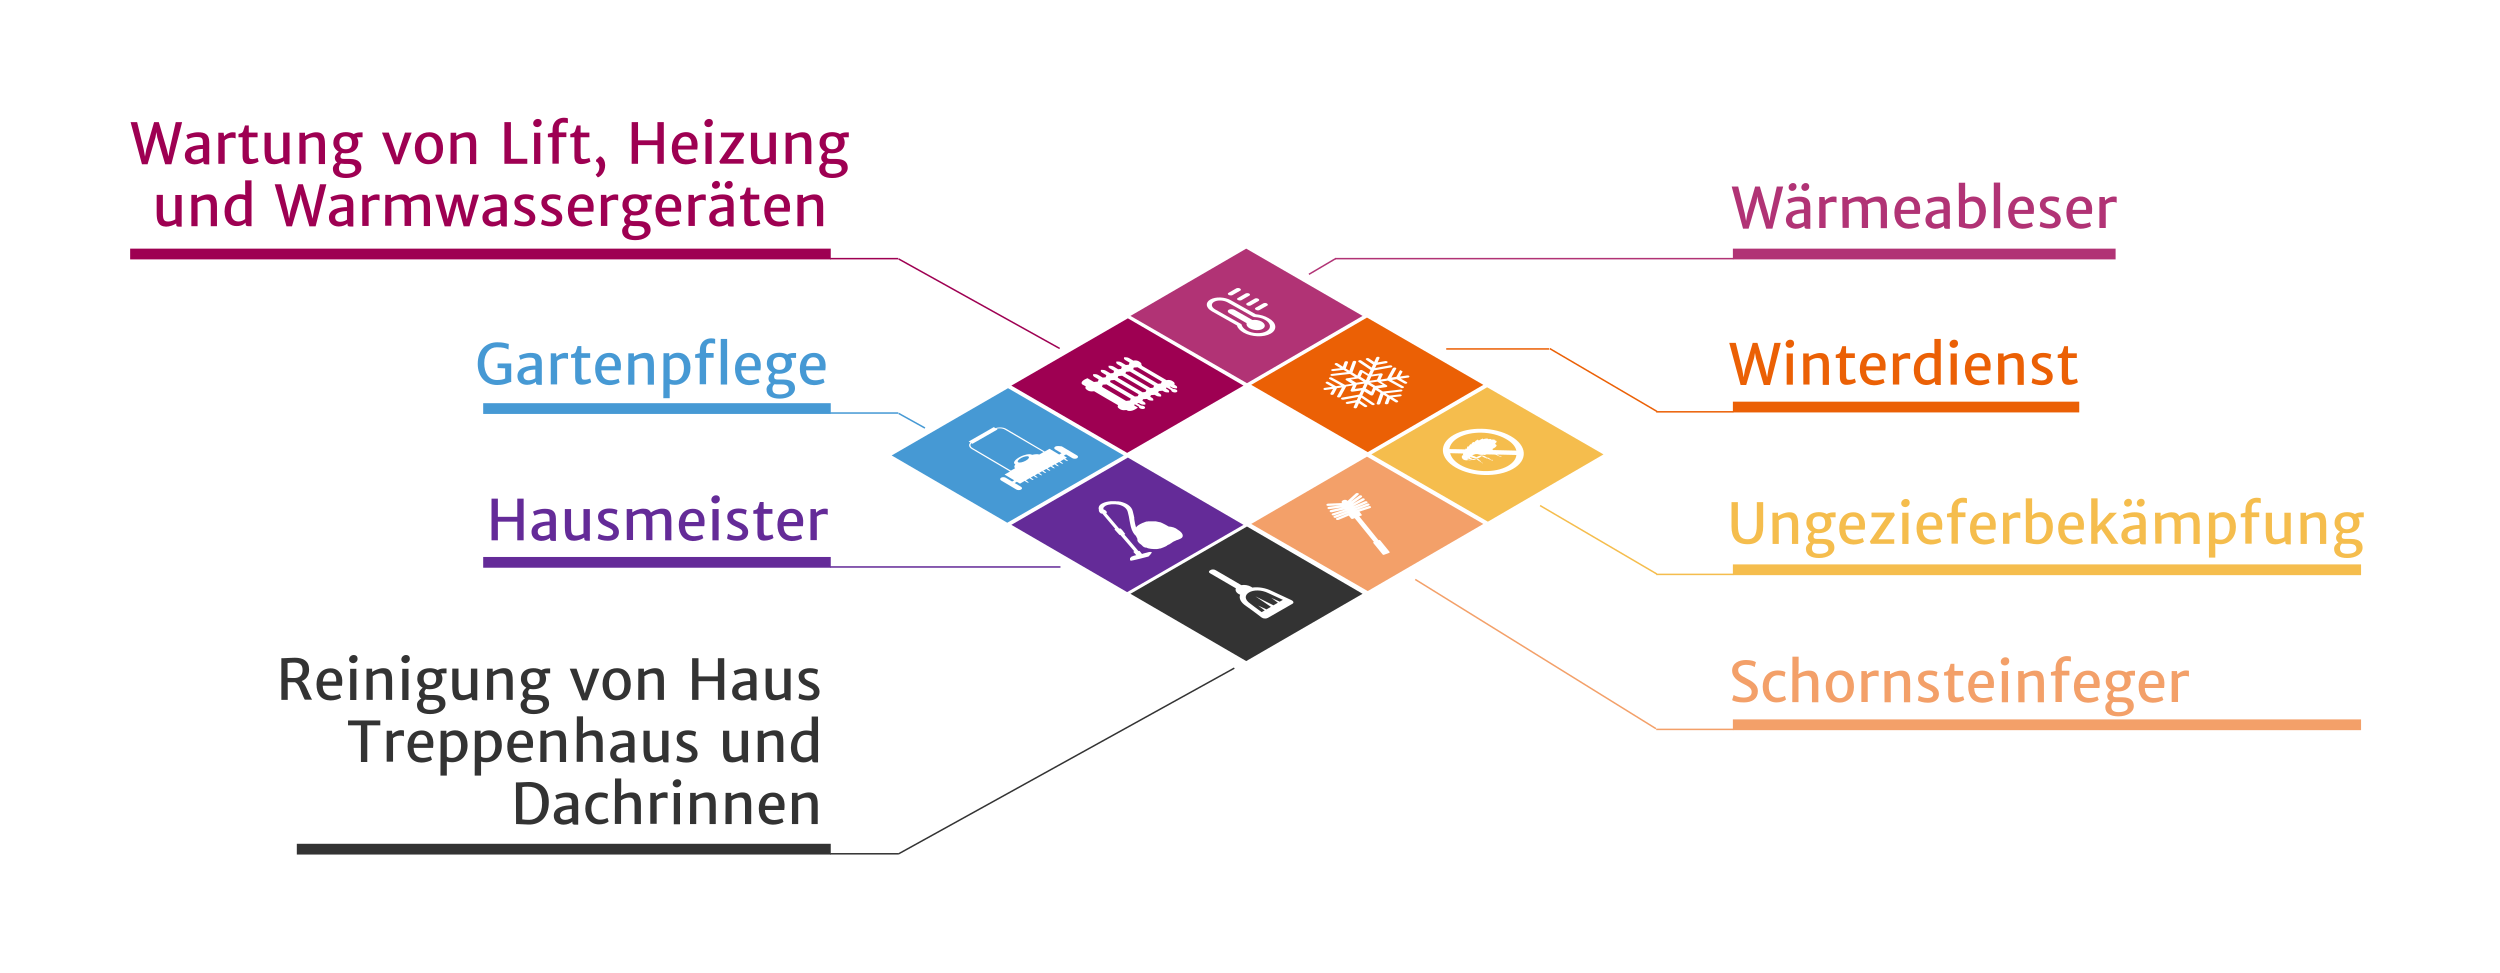 <?xml version="1.0" encoding="UTF-8"?>
<svg xmlns="http://www.w3.org/2000/svg" xmlns:xlink="http://www.w3.org/1999/xlink" version="1.1" id="Layer_1" x="0px" y="0px" viewBox="0 0 1650 642.5" style="enable-background:new 0 0 1650 642.5;" xml:space="preserve">
<style type="text/css">
	.st0{fill:#FFFFFF;}
	.st1{fill:#B13375;}
	.st2{fill:#EB6005;}
	.st3{fill:#F5BD4D;}
	.st4{fill:#F3A069;}
	.st5{fill:#9E0052;}
	.st6{fill:#4699D4;}
	.st7{fill:#642B98;}
	.st8{fill:#333333;}
	.st9{fill-rule:evenodd;clip-rule:evenodd;fill:#FFFFFF;}
	.st10{fill:none;}
</style>
<rect class="st0" width="1650" height="642.5"></rect>
<g>
	<g>
		<g>
			<polygon class="st1" points="899.3,208.5 823,252.9 746.1,208.5 822.5,164.1    "></polygon>
			<polygon class="st2" points="979,254 902.7,298.4 825.8,254 902.2,209.6    "></polygon>
			<polygon class="st3" points="1058.3,299.9 982,344.3 905.1,299.9 981.5,255.6    "></polygon>
			<polygon class="st4" points="979,345.8 902.7,390.1 825.8,345.8 902.2,301.4    "></polygon>
			<polygon class="st5" points="667.5,254.5 743.9,298.9 820.7,254.5 744.4,210.1    "></polygon>
			<polygon class="st6" points="588.5,300.6 664.8,345 741.7,300.6 665.3,256.2    "></polygon>
			<polygon class="st7" points="667.5,346.4 743.9,390.8 820.7,346.4 744.4,302    "></polygon>
			<polygon class="st8" points="746.1,391.9 822.5,436.3 899.3,391.9 823,347.5    "></polygon>
		</g>
		<path class="st0" d="M839.3,390c-3.8-1.9-8.6-2.8-12.8-2.2c-0.2-0.2-0.4-0.3-0.7-0.5c-1.9-1.1-4.4-1.5-6.5-1.1l-17-9.9    c-1-0.6-2.4-0.6-3.3-0.1l-0.5,0.3c-0.4,0.2-0.6,0.6-0.6,0.9c0,0.4,0.3,0.7,0.8,1l17,9.9c-0.6,1.2,0,2.7,1.9,3.8    c0.3,0.2,0.6,0.3,0.9,0.4c-1,2.4,0.5,5.2,3.8,7.4c2.3,1.5,7.4,5.4,10.3,7.6c0.5,0.4,1.3,0.7,2.1,0.7c0.8,0.1,1.5-0.1,2.1-0.4    l16.2-9.3c0.5-0.3,0.8-0.7,0.6-1.2c-0.1-0.5-0.6-0.9-1.2-1.2C848.6,394.3,842,391.3,839.3,390L839.3,390z M844.6,397.1l-5.5-2.5    l4.3,3.2l-2.9,1.7l-11.9-5.9l10.2,6.9l-2.9,1.7l-5.5-2.5l4.3,3.2l-2,1.1c-2.8-2-7.4-5.5-7.5-5.6c-8.3-5.7,2.2-11.8,12-6.9    c0.2,0.1,6,2.8,9.5,4.4L844.6,397.1L844.6,397.1z"></path>
		<path class="st0" d="M753.3,240.6c0.2-0.6-0.2-1.2-1-1.7l-0.6-0.4c-0.8-0.5-2-0.7-3-0.6L748,238l-2.9-1.7c-0.5-0.3-1.3-0.5-2-0.5    h-1.2l-0.1,0.7c0,0.4,0.3,0.8,0.8,1.1l2.9,1.7l-0.5,1.4l-1.9,0.2l-3.1-1.8c-0.5-0.3-1.3-0.5-2-0.5h-1.2l-0.1,0.7    c0,0.4,0.3,0.8,0.8,1.1l2.9,1.7l-0.5,1.4l-1.9,0.2l-3.1-1.8c-0.5-0.3-1.3-0.5-2-0.5h-1.2l-0.1,0.6c0,0.4,0.3,0.8,0.8,1.1l2.9,1.7    l-0.5,1.4l-1.9,0.2l-3.1-1.8c-0.5-0.3-1.3-0.5-2-0.5h-1.2l-0.1,0.7c0,0.4,0.3,0.8,0.8,1.1l2.9,1.7l-0.5,1.4l-1.9,0.2l-3.1-1.8    c-0.5-0.3-1.3-0.5-2-0.5h-1.2l-0.1,0.7c0,0.4,0.3,0.8,0.8,1.1l2.9,1.7l-0.5,1.4l-2.6,0.3l-4.3-2.5c-5.7,2.3-3.4,4.1-3.4,4.1    s0.9,0.5,2.3,1.3l-0.2,0.6c-0.2,0.6,0.2,1.2,1,1.7l0.6,0.4c0.8,0.5,2,0.7,3,0.6l1.1-0.1c4.9,2.9,11.2,6.6,15.8,9.2l-0.2,0.6    c-0.2,0.6,0.2,1.2,1,1.7l0.6,0.4c0.8,0.5,2,0.7,3,0.6l1.1-0.1c0.1,0.1,0.3,0.2,0.4,0.2c2.9,1.7,7.2-1.8,7.2-1.8l-2.4-1.4l0.3-0.8    l1.6,0.9l1.2,0.7c-0.1,0.4,0.2,0.8,0.7,1.1c0.9,0.5,2.2,0.6,2.9,0.2s0.6-1.1-0.2-1.6c-0.6-0.3-1.3-0.5-1.9-0.4L752,267l-1.6-0.9    l1.3-0.1l1,0.6c0.5,0.3,1.3,0.5,2,0.5h1.2l0.1-0.7c0-0.4-0.3-0.8-0.8-1.1l-1.2-0.7l0.4-1.1l2.5-0.2l1,0.6c0.5,0.3,1.3,0.5,2,0.5    h1.2l0.1-0.7c0-0.4-0.3-0.8-0.8-1.1l-1.2-0.7l0.4-1.1l2.5-0.2l1,0.6c0.5,0.3,1.3,0.5,2,0.5h1.2l0.1-0.7c0-0.4-0.3-0.8-0.8-1.1    l-1.2-0.7l0.4-1.1l2.5-0.2l1,0.6c0.5,0.3,1.3,0.5,2,0.5h1.2l0.1-0.7c0-0.4-0.3-0.8-0.8-1.1l-1.2-0.7l0.3-0.8l1.9,1.1l1.2,0.7    c-0.1,0.4,0.2,0.8,0.7,1.1c0.9,0.5,2.2,0.6,2.9,0.2s0.6-1.1-0.2-1.6c-0.6-0.3-1.3-0.5-1.9-0.4l-1.2-0.7l-1.3-0.8l0.6-0.1l1,0.6    c0.5,0.3,1.3,0.5,2,0.5h1.2l0.1-0.7c0-0.4-0.3-0.8-0.8-1.1l-1-0.6l0.1-0.4c0.2-0.6-0.2-1.2-1-1.7l-0.6-0.4c-0.8-0.5-2-0.7-3-0.6    l-0.7,0.1l-16.1-9.4L753.3,240.6L753.3,240.6z M745.8,264.3l-2.6,0.3l-15.9-9.3l0.5-1.4l2.5-0.2l16,9.4L745.8,264.3z M750.9,261.5    l-1.9,0.2l-16.4-9.6l0.4-1.1l2.5-0.2l16,9.4L750.9,261.5L750.9,261.5z M756,258.7l-1.9,0.2l-16.4-9.6l0.4-1.1l2.5-0.2l16,9.4    L756,258.7L756,258.7z M761.1,255.9l-1.9,0.2l-16.4-9.6l0.4-1.1l2.5-0.2l16,9.4L761.1,255.9L761.1,255.9z M766.2,253.1l-1.9,0.2    l-16.4-9.6l0.4-1.1l2.5-0.2l16,9.4L766.2,253.1L766.2,253.1z"></path>
		<path class="st0" d="M696.4,294.8c-0.8,0.5-0.8,1.3,0,1.8l4.2,2.5l-1.5,0.9l-6.4-3.8l-3.2,1.8l-25.3-14.9c-1.1-0.7-2.6-1-4.1-1    c-1.1,0-2.1,0.1-3,0.5l-1.2-0.7l-16.6,9.5l1.2,0.7c-0.6,0.5-0.9,1.2-0.9,1.8c0,0.9,0.6,1.7,1.7,2.4l25.3,14.9l-1.6,0.9l-2,1.1    l6.4,3.8l-1.4,0.8l-4.2-2.5c-0.9-0.5-2.3-0.5-3.1,0s-0.8,1.3,0,1.8l10.1,6c0.9,0.5,2.3,0.5,3.1,0c0.9-0.5,0.8-1.3,0-1.8l-4.2-2.5    l1.4-0.8l0.2,0.1l1.9,1.1l3.1-1.8l0,0c0.1,0.1,0.2,0.1,0.3,0.2s0.2,0.1,0.3,0.2s0.2,0.1,0.3,0.2s0.2,0.1,0.3,0.2    c0.2,0.1,0.5,0.2,0.7,0.3c0.2,0.1,0.4,0.1,0.5,0.1h0.3c0,0,0-0.1-0.1-0.1c0-0.1-0.1-0.2-0.2-0.3c-0.1-0.1-0.3-0.3-0.4-0.4    c-0.1-0.1-0.2-0.1-0.3-0.2s-0.2-0.1-0.3-0.2s-0.2-0.1-0.3-0.2s-0.2-0.1-0.3-0.2l0,0l2.4-1.4l0,0c0.1,0.1,0.2,0.1,0.3,0.2    s0.2,0.1,0.3,0.2s0.2,0.1,0.3,0.2s0.2,0.1,0.3,0.2c0.2,0.1,0.5,0.2,0.7,0.3c0.2,0.1,0.4,0.1,0.5,0.1h0.3c0,0,0-0.1-0.1-0.1    c0-0.1-0.1-0.2-0.2-0.3c-0.1-0.1-0.3-0.3-0.4-0.4c-0.1-0.1-0.2-0.1-0.3-0.2s-0.2-0.1-0.3-0.2s-0.2-0.1-0.3-0.2s-0.2-0.1-0.3-0.2    l0,0l1.9-1.1l0,0c0.1,0.1,0.2,0.1,0.3,0.2s0.2,0.1,0.3,0.2s0.2,0.1,0.3,0.2s0.2,0.1,0.3,0.2c0.2,0.1,0.5,0.2,0.7,0.3    c0.2,0.1,0.4,0.1,0.5,0.1h0.3c0,0,0-0.1-0.1-0.1c0-0.1-0.1-0.2-0.2-0.3c-0.1-0.1-0.3-0.3-0.4-0.4c-0.1-0.1-0.2-0.1-0.3-0.2    s-0.2-0.1-0.3-0.2s-0.2-0.1-0.3-0.2s-0.2-0.1-0.3-0.2l0,0l2.1-1.2l0,0c0.1,0.1,0.2,0.1,0.3,0.2s0.2,0.1,0.3,0.2s0.2,0.1,0.3,0.2    s0.2,0.1,0.3,0.2c0.2,0.1,0.5,0.2,0.7,0.3c0.2,0.1,0.4,0.1,0.5,0.1h0.3c0,0,0-0.1-0.1-0.1c0-0.1-0.1-0.2-0.2-0.3    c-0.1-0.1-0.3-0.3-0.4-0.4c-0.1-0.1-0.2-0.1-0.3-0.2s-0.2-0.1-0.3-0.2s-0.2-0.1-0.3-0.2s-0.2-0.1-0.3-0.2l0,0l1.9-1.1l0,0    c0.1,0.1,0.2,0.1,0.3,0.2s0.2,0.1,0.3,0.2s0.2,0.1,0.3,0.2s0.2,0.1,0.3,0.2c0.2,0.1,0.5,0.2,0.7,0.3c0.2,0.1,0.4,0.1,0.5,0.1h0.3    c0,0,0-0.1-0.1-0.1c0-0.1-0.1-0.2-0.2-0.3c-0.1-0.1-0.3-0.3-0.4-0.4c-0.1-0.1-0.2-0.1-0.3-0.2s-0.2-0.1-0.3-0.2s-0.2-0.1-0.3-0.2    s-0.2-0.1-0.3-0.2l0,0l2-1.1l0,0c0.1,0.1,0.2,0.1,0.3,0.2s0.2,0.1,0.3,0.2s0.2,0.1,0.3,0.2s0.2,0.1,0.3,0.2    c0.2,0.1,0.5,0.2,0.7,0.3c0.2,0.1,0.4,0.1,0.5,0.1h0.3c0,0,0-0.1-0.1-0.1c0-0.1-0.1-0.2-0.2-0.3c-0.1-0.1-0.3-0.3-0.4-0.4    c-0.1-0.1-0.2-0.1-0.3-0.2s-0.2-0.1-0.3-0.2s-0.2-0.1-0.3-0.2s-0.2-0.1-0.3-0.2l0,0l2.1-1.2l0,0c0.1,0.1,0.2,0.1,0.3,0.2    s0.2,0.1,0.3,0.2s0.2,0.1,0.3,0.2s0.2,0.1,0.3,0.2c0.2,0.1,0.5,0.2,0.7,0.3c0.2,0.1,0.4,0.1,0.5,0.1h0.3c0,0,0-0.1-0.1-0.1    c0-0.1-0.1-0.2-0.2-0.3c-0.1-0.1-0.3-0.3-0.4-0.4c-0.1-0.1-0.2-0.1-0.3-0.2s-0.2-0.1-0.3-0.2s-0.2-0.1-0.3-0.2s-0.2-0.1-0.3-0.2    l0,0l1.8-1l0,0c0.1,0.1,0.2,0.1,0.3,0.2s0.2,0.1,0.3,0.2s0.2,0.1,0.3,0.2s0.2,0.1,0.3,0.2c0.2,0.1,0.5,0.2,0.7,0.3    c0.2,0.1,0.4,0.1,0.5,0.1h0.3c0,0,0-0.1-0.1-0.1c0-0.1-0.1-0.2-0.2-0.3c-0.1-0.1-0.3-0.3-0.4-0.4c-0.1-0.1-0.2-0.1-0.3-0.2    s-0.2-0.1-0.3-0.2s-0.2-0.1-0.3-0.2s-0.2-0.1-0.3-0.2l0,0l2.1-1.2l0,0c0.1,0.1,0.2,0.1,0.3,0.2s0.2,0.1,0.3,0.2s0.2,0.1,0.3,0.2    s0.2,0.1,0.3,0.2c0.2,0.1,0.5,0.2,0.7,0.3c0.2,0.1,0.4,0.1,0.5,0.1h0.3c0,0,0-0.1-0.1-0.1c0-0.1-0.1-0.2-0.2-0.3    c-0.1-0.1-0.3-0.3-0.4-0.4c-0.1-0.1-0.2-0.1-0.3-0.2s-0.2-0.1-0.3-0.2s-0.2-0.1-0.3-0.2s-0.2-0.1-0.3-0.2l0,0l2.4-1.4l0,0    c0.1,0.1,0.2,0.1,0.3,0.2s0.2,0.1,0.3,0.2s0.2,0.1,0.3,0.2s0.2,0.1,0.3,0.2c0.2,0.1,0.5,0.2,0.7,0.3c0.2,0.1,0.4,0.1,0.5,0.1h0.3    c0,0,0-0.1-0.1-0.1c0-0.1-0.1-0.2-0.2-0.3c-0.1-0.1-0.3-0.3-0.4-0.4c-0.1-0.1-0.2-0.1-0.3-0.2s-0.2-0.1-0.3-0.2s-0.2-0.1-0.3-0.2    s-0.2-0.1-0.3-0.2l0,0l1.2-0.7l-0.7-0.4l-1.2-0.7l-0.2-0.1l1.5-0.9l4.2,2.5c0.9,0.5,2.3,0.5,3.1,0s0.8-1.3,0-1.8l-10.1-6    C698.6,294.3,697.2,294.3,696.4,294.8L696.4,294.8z M676.9,304.1c-1.9,1-4.1,1.5-4.9,1c-0.8-0.5,0-1.7,1.9-2.8    c1.9-1,4.1-1.5,4.9-1C679.6,301.8,678.8,303.1,676.9,304.1z M688.7,298.4l-2.8,1.6c-0.9-0.4-2.7-0.3-4.7,0.2l-0.2-0.1l0,0    c-1.4-0.8-5-0.1-8.1,1.6s-4.5,3.8-3.1,4.6l0,0l0.3,0.2c-0.8,1.1-0.9,2-0.1,2.5l0,0l-2.8,1.6l-25.3-14.9c-0.9-0.5-1.4-1.2-1.4-1.9    c0-0.5,0.2-0.9,0.6-1.3l0.7,0.4l16.6-9.5l-0.7-0.4c0.7-0.2,1.5-0.3,2.2-0.3c1.2,0,2.4,0.3,3.3,0.8L688.7,298.4L688.7,298.4z"></path>
		<path class="st0" d="M771.3,347.5c-0.4-0.2-0.8-0.5-1.2-0.7l0,0c-0.4-0.2-0.8-0.4-1.1-0.6c-0.1,0-0.1-0.1-0.2-0.1    c-0.1-0.1-0.3-0.1-0.4-0.2c-0.1,0-0.1-0.1-0.2-0.1c-0.1-0.1-0.3-0.1-0.4-0.2c-0.1,0-0.1-0.1-0.2-0.1c-0.1-0.1-0.3-0.1-0.4-0.2    c-0.1,0-0.1-0.1-0.2-0.1c-0.2-0.1-0.3-0.1-0.5-0.2c0,0-0.1,0-0.1-0.1c-0.2-0.1-0.4-0.1-0.6-0.2h-0.1c-0.2,0-0.3-0.1-0.5-0.1h-0.1    c-0.7-0.2-1.5-0.4-2.2-0.5h-5.1c-0.2,0-0.3,0.1-0.5,0.1h-0.7c-0.1,0-0.1,0-0.2,0.1l0,0c-0.1,0-0.2,0-0.2,0.1h-0.1    c-0.1,0-0.1,0-0.2,0.1h-0.1c-0.1,0-0.1,0-0.2,0.1h-0.1c-0.1,0-0.1,0-0.2,0.1l0,0c-0.1,0-0.2,0.1-0.2,0.1l0,0c-0.1,0-0.1,0-0.2,0.1    h-0.1c-0.1,0-0.1,0-0.2,0.1h-0.1c-0.1,0-0.1,0-0.2,0.1h-0.1c-0.1,0-0.1,0.1-0.2,0.1s-0.2,0.1-0.2,0.1c-1.8,0.8-3,1.6-3.7,2.4l0,0    c-0.1,0.1-0.1,0.1-0.2,0.2v0.1l-0.1,0.1c-0.5-1.5-0.8-3.2-1.1-5V343c0-0.2-0.1-0.4-0.1-0.5V342l0,0v-0.5c0-0.1-0.1-0.3-0.1-0.4    s0-0.2-0.1-0.3v-0.2l0,0c-0.2-1.1-0.5-2.2-0.8-3.3c-0.4-1.6-1.4-2.9-2.9-4c-1.4-1-3.2-1.7-5.2-2.2c-0.4-0.1-0.9-0.2-1.3-0.2h-1.1    c-0.2,0-0.5,0-0.7-0.1h-3.3c-2.1,0.2-3.9,0.6-5.3,1.3l0,0c-0.5,0.3-1.1,0.5-1.5,0.9l-0.1,0.1c-0.3,0.3-0.6,0.6-0.8,1    c-0.2,0.5-0.3,0.9-0.3,1.4l0,0v0.3l0,0c0,0.1,0,0.2,0.1,0.3l0,0v0.1l0,0c0,0.1,0.1,0.2,0.1,0.4c-0.3,0.6,0.5,2.2,1.8,2.4h0.5    l0.1,0.2l0,0l8.3,9.8c-0.4,0.2-0.5,0.4-0.3,0.6c0.4,0.5,3.1,3.4,3.1,3.4l0,0c0.1,0,0.1,0.1,0.2,0.1h0.4l0.1,0.1l0,0l9.1,10.6    c-0.5,0.2-0.7,0.4-0.5,0.6c0.4,0.3,1.3,1.4,1.8,2c-0.6,0.2-1.2,0.3-1.6,0.4l0,0c-0.3,0.1-0.4,0.1-0.5,0.2    c-0.3,0.1-0.5,0.2-0.8,0.3h-0.1c0,0-0.1,0-0.1,0.1l0,0c0,0-0.1,0-0.1,0.1l0,0c0,0-0.1,0-0.1,0.1l0,0c0,0-0.1,0-0.1,0.1l0,0    l-0.1,0.1l0,0l-0.1,0.1l0,0l-0.1,0.1l0,0l-0.1,0.1H746l-0.1,0.1l0,0l-0.1,0.1l0,0v0.1l0,0v0.1l0,0v0.1l0,0v0.1l0,0v0.1l0,0v0.1    l0,0v0.1l0,0v0.1l0,0v0.1l0,0v0.1l0,0v0.1l0,0v0.1l0,0c0,0.1,0.1,0.2,0.2,0.3c0.1,0.1,0.1,0.1,0.2,0.2l0,0c0,0,0.1,0,0.1,0.1l0,0    c0.2,0.1,11.4-2.6,11.7-2.8l0,0l0.1-0.1l0,0l0.1-0.1l0,0c0,0,0.1,0,0.1-0.1l0,0c0.8-0.7,2.1-2.4,1.9-2.6h-0.3    c-0.3-0.1-0.8-0.2-1.3-0.1h-0.1c-0.1,0-0.3,0.1-0.4,0.1c-0.5,0.1-1.2,0.3-1.9,0.5l0,0c-0.8,0.2-1.7,0.4-2.5,0.7    c-0.5-0.6-1.3-1.6-1.6-2h-0.8l-9.2-10.8c0.1,0,0.1,0,0.2-0.1c0.1-0.1,0.2-0.1,0.3-0.2v-0.2c0,0,0-0.1-0.1-0.1l0,0    c0,0,0-0.1-0.1-0.1c-0.2-0.2-0.4-0.5-0.6-0.8l-0.1-0.1c-0.1-0.1-0.2-0.3-0.3-0.4s-0.1-0.2-0.2-0.3c-0.2-0.2-0.3-0.4-0.5-0.6    c-0.1-0.2-0.3-0.3-0.4-0.4l-0.1-0.1c-0.1-0.2-0.3-0.3-0.4-0.4c-0.1-0.1-0.1-0.2-0.2-0.2h-1l-8.5-10c0.1,0,0.2-0.1,0.2-0.1l0,0    c0.7-0.7-0.5-2.1-2-2.5l0,0c-0.1-0.3-0.1-0.5-0.1-0.7c0.1-0.6,0.6-1.1,1.2-1.5c0.2-0.1,0.3-0.2,0.5-0.3c2.1-1,5.5-1.2,8.4-0.6    c3.2,0.7,5.4,2.4,6,4.7l0,0c0.6,2,0.9,3.9,1.2,5.7c0.6,3.1,1,5.7,2.4,8c0.5,0.8,1.1,1.6,1.8,2.2c0.2,0.5,0.6,1.2,1,2    c-0.3,1.1,0.3,2.4,2.5,3.8c0.8,0.9,1.6,1.6,2.4,1.8c0.1,0,0.2,0,0.4,0.1h0.6c1.5,0.9,4.6,1,6.2,1h0.6c0.7,0,1.5-0.3,2.1-0.4h0.4    c0.1,0,0.2-0.1,0.3-0.1c1.2-0.4,2.3-0.9,3.4-1.4c0,0,0.1,0,0.1-0.1l0,0c0,0,0.1,0,0.1-0.1h0.1c0.1,0,0.1,0,0.2-0.1l0,0    c0,0,0.1,0,0.1-0.1c0,0,0.1,0,0.1-0.1l0,0c0,0,0.1,0,0.1-0.1l0,0c0.1,0,0.1-0.1,0.2-0.1l0,0c0,0,0.1,0,0.1-0.1    c0.1,0,0.2-0.1,0.3-0.1s0.1-0.1,0.2-0.1c0.1-0.1,0.3-0.1,0.4-0.2h0.2c0,0,0.1,0,0.1-0.1c0,0,0.1,0,0.1-0.1l0.1-0.1    c0,0,0.1,0,0.1-0.1h0.1c0.1-0.1,0.2-0.1,0.3-0.2h0.1c0.6-0.4,1.1-0.9,1.9-1.3c0.7-0.3,1.5-0.6,2.2-1c0.4,0,0.7-0.1,0.8-0.2    c0.5-0.2,0.7-0.3,1.6-0.7c2.4-1.1,1.7-3.7-1.6-5.7c-0.1,0-0.1-0.1-0.2-0.1l-0.1-0.1C775.9,348.3,773.4,347.6,771.3,347.5    L771.3,347.5z M728.7,335.8L728.7,335.8z"></path>
		<path id="snowflake" class="st0" d="M924,244.5c-0.1,0.1-0.2,0.2-0.3,0.3l-2.1,3.9l-3.3,0.5l3.2-5.8c0.1-0.2,0.1-0.4-0.1-0.5    c-0.1-0.2-0.4-0.3-0.7-0.3c-0.4-0.1-0.9,0-1.2,0.2c-0.1,0.1-0.2,0.2-0.3,0.3l-3.7,6.7l-4.4,0.7l1.5-3.2c0.1-0.2,0-0.5-0.3-0.7    s-0.7-0.3-1.1-0.2l-5.6,0.8l1.3-2.7l11.2-2c0.2,0,0.3-0.1,0.5-0.2c0.3-0.2,0.4-0.4,0.3-0.7c-0.1-0.2-0.3-0.3-0.6-0.4    s-0.6-0.1-0.9-0.1l-9.8,1.8l0.9-2l6.5-1.2c0.2,0,0.3-0.1,0.5-0.2c0.3-0.2,0.4-0.4,0.3-0.7c-0.1-0.2-0.3-0.3-0.6-0.4    s-0.6-0.1-0.9-0.1l-5.1,0.9l1.3-2.9c0.1-0.2,0-0.4-0.1-0.5c-0.2-0.2-0.4-0.3-0.7-0.3c-0.4-0.1-0.8,0-1.1,0.2    c-0.1,0.1-0.2,0.2-0.3,0.3l-1.3,2.9l-3.6-2.4c-0.2-0.1-0.5-0.2-0.8-0.2s-0.6,0-0.8,0.2c-0.5,0.2-0.5,0.7-0.1,1l4.5,3.1l-0.9,2    l-6.9-4.7c-0.2-0.1-0.5-0.2-0.8-0.2s-0.6,0-0.8,0.2c-0.5,0.2-0.5,0.7-0.1,1l7.9,5.3l-1.3,2.7l-4.1-2.5c-0.3-0.2-0.7-0.3-1.1-0.2    c-0.4,0.1-0.7,0.2-0.8,0.5l-1.5,3.2l-3.2-2l2.5-6.9c0.1-0.2,0-0.4-0.2-0.5c-0.2-0.2-0.4-0.3-0.7-0.3c-0.4-0.1-0.8,0-1.1,0.2    c-0.2,0.1-0.3,0.2-0.3,0.3l-2.2,6l-2.4-1.5l1.5-4c0.1-0.2,0-0.4-0.2-0.5c-0.2-0.2-0.4-0.3-0.7-0.3c-0.4-0.1-0.8,0-1.1,0.2    c-0.2,0.1-0.3,0.2-0.3,0.3l-1.1,3.1l-3.5-2.2c-0.4-0.3-1.2-0.3-1.6,0c-0.4,0.3-0.5,0.7,0,1l3.5,2.2l-5.2,0.6    c-0.2,0-0.4,0.1-0.6,0.2c-0.3,0.2-0.4,0.4-0.3,0.6c0.1,0.2,0.2,0.3,0.5,0.4s0.6,0.1,0.9,0.1l6.7-0.8l2.4,1.5l-10.1,1.2    c-0.2,0-0.4,0.1-0.6,0.2c-0.3,0.2-0.4,0.4-0.3,0.6c0.1,0.2,0.2,0.3,0.5,0.4s0.6,0.1,0.9,0.1l11.5-1.3l3.3,2.1l-5.4,0.8    c-0.4,0.1-0.7,0.2-0.8,0.5c-0.1,0.2,0,0.5,0.3,0.7l3.9,2.4l-4.6,0.7l-8.7-4.8c-0.5-0.3-1.2-0.2-1.6,0c-0.2,0.1-0.3,0.3-0.3,0.5    s0.1,0.4,0.4,0.5l7.6,4.2l-3.3,0.5l-5-2.8c-0.5-0.3-1.1-0.3-1.6,0l0,0c-0.2,0.1-0.3,0.3-0.3,0.5s0.1,0.4,0.4,0.5l3.9,2.2l-4.9,0.7    c-0.2,0-0.4,0.1-0.5,0.2c-0.3,0.2-0.4,0.4-0.3,0.7c0.2,0.4,0.8,0.6,1.4,0.5l4.9-0.7l-1.7,3c-0.2,0.4,0.1,0.8,0.7,0.9    c0.4,0.1,0.9,0,1.2-0.2c0.1-0.1,0.2-0.2,0.3-0.3l2.1-3.9l3.3-0.5l-3.2,5.8c-0.1,0.2-0.1,0.4,0.1,0.5c0.1,0.2,0.4,0.3,0.7,0.3    c0.4,0.1,0.9,0,1.2-0.2c0.1-0.1,0.2-0.2,0.3-0.3l3.7-6.7l4.4-0.7l-1.5,3.2c-0.1,0.2,0,0.5,0.3,0.7s0.7,0.3,1.1,0.2l5.6-0.8    l-1.3,2.7l-11.2,2c-0.2,0-0.3,0.1-0.5,0.2c-0.3,0.2-0.4,0.4-0.3,0.7c0.1,0.2,0.3,0.3,0.6,0.4s0.6,0.1,0.9,0.1l9.8-1.8l-0.9,2    l-6.5,1.2c-0.2,0-0.3,0.1-0.5,0.2c-0.3,0.2-0.4,0.4-0.3,0.7c0.2,0.4,0.8,0.6,1.4,0.5l5.1-0.9l-1.3,2.9c-0.2,0.4,0.2,0.7,0.8,0.9    c0.4,0.1,0.8,0,1.1-0.2c0.1-0.1,0.2-0.2,0.3-0.3l1.3-2.9l3.6,2.4c0.2,0.1,0.5,0.2,0.8,0.2s0.6,0,0.8-0.2l0,0    c0.4-0.3,0.5-0.7,0-0.9l-4.5-3.1l0.9-2l6.9,4.7c0.2,0.1,0.5,0.2,0.8,0.2s0.6,0,0.8-0.2l0,0c0.4-0.3,0.5-0.7,0-0.9l-7.9-5.3    l1.3-2.7l4.1,2.5c0.3,0.2,0.7,0.3,1.1,0.2c0.2,0,0.4-0.1,0.5-0.2s0.2-0.2,0.3-0.3l1.5-3.2l3.2,2l-2.5,6.9c-0.1,0.2,0,0.4,0.2,0.5    c0.2,0.2,0.4,0.3,0.7,0.3c0.4,0.1,0.8,0,1.1-0.2c0.2-0.1,0.3-0.2,0.3-0.3l2.2-6l2.4,1.5l-1.5,4c-0.1,0.2,0,0.4,0.2,0.5    c0.2,0.2,0.4,0.3,0.7,0.3c0.4,0.1,0.8,0,1.1-0.2c0.2-0.1,0.3-0.2,0.3-0.3l1.1-3.1l3.5,2.2c0.4,0.3,1.2,0.3,1.6,0    c0.4-0.3,0.5-0.7,0-1l-3.5-2.2l5.2-0.6c0.2,0,0.4-0.1,0.6-0.2c0.3-0.2,0.4-0.4,0.3-0.6c-0.1-0.2-0.2-0.3-0.5-0.4s-0.6-0.1-0.9-0.1    l-6.7,0.8l-2.4-1.5l10.1-1.2c0.2,0,0.4-0.1,0.6-0.2c0.3-0.2,0.4-0.4,0.3-0.6c-0.1-0.2-0.2-0.3-0.5-0.4s-0.6-0.1-0.9-0.1l-11.5,1.3    l-3.3-2.1l5.4-0.8c0.4-0.1,0.7-0.2,0.8-0.5c0.1-0.2,0-0.5-0.3-0.7l-3.9-2.4l4.6-0.7l8.7,4.8c0.5,0.3,1.1,0.2,1.6,0l0,0    c0.2-0.1,0.3-0.3,0.3-0.5s-0.1-0.4-0.4-0.5l-7.6-4.2l3.3-0.5l5,2.8c0.5,0.3,1.1,0.2,1.6,0l0,0c0.2-0.1,0.3-0.3,0.3-0.5    s-0.1-0.4-0.4-0.5l-3.9-2.2l4.9-0.7c0.2,0,0.4-0.1,0.5-0.2c0.3-0.2,0.4-0.4,0.3-0.7c-0.1-0.2-0.3-0.3-0.5-0.4    c-0.3-0.1-0.6-0.1-0.9-0.1l-4.9,0.7l1.7-3c0.1-0.2,0.1-0.4-0.1-0.5c-0.1-0.2-0.4-0.3-0.7-0.3C924.8,244.2,924.3,244.3,924,244.5    L924,244.5z M901.4,256.4l1.3-2.8l3.6,2.2l-1.3,2.8L901.4,256.4z M902.8,248.1l-1.3,2.8l-3.6-2.2l1.3-2.8L902.8,248.1z     M903.8,251.3l1.3-2.8l5-0.7l-1.3,2.8L903.8,251.3z M899.9,251.9l-4.8,0.7l-3.5-2.1l4.8-0.7L899.9,251.9z M900.5,253.2l-1.3,2.8    l-5,0.7l1.3-2.8L900.5,253.2z M904.3,252.6l4.8-0.7l3.5,2.1l-4.8,0.7L904.3,252.6z"></path>
		<g>
			<polygon class="st0" points="983,302.6 983.1,302.5 982.2,302.1 981.7,302.5 982.5,302.9 982.6,302.8 982.5,302.9 984,303.7      985.4,304 985.2,303.5 984.1,303.5    "></polygon>
			<path class="st0" d="M959.5,287c-10.1,5.7-9.5,15.4,1.3,21.6s27.7,6.6,37.7,0.9c10.1-5.7,9.5-15.4-1.3-21.6     C986.5,281.7,969.6,281.3,959.5,287z M995.1,307.6c-8.3,4.7-22.3,4.4-31.2-0.7c-3.6-2.1-6-4.7-6.8-7.8c2.9,0.1,5.7,0.1,8.6,0.2     c-0.2,0.4-0.2,0.7,0,1c0.1,0.1,0.1,0.1,0.2,0.2c-0.2,0-0.4,0-0.6-0.1c-1.4,1.3,0.1,3.5,2.5,3.4l0,0l1.4,0.1l-0.9-0.2     c0.1,0,0.1-0.1,0.1-0.1l1,0.1l2.1,0.6l-1.8-0.7l-1.2-0.3v-0.1l1.2,0.2l1.2,0.6l-1.3-0.7l-1.2-0.3v-0.2c0.1,0,0.1,0.1,0.2,0.1     c0.2,0,0.4-0.1,0.6-0.2c0.7,0.5,1.7,0.8,2.3,0.7c0.2,0.2,0.7,0.3,1,0.2c0.7-0.1,1.2-0.3,1.8-0.6l0,0c0.5,0,0.9,0.5,1.3,0.9     c0.1,0,0.3-0.1,0.4-0.1l-0.3,0.1l0.8,0.6l0.5-0.2l-0.3,0.1l0.4,0.4h0.1h-0.1l0.8,0.7l0.9,0.3l-0.1-0.3l-0.8-0.1l-0.5-0.7h0.1     l-0.5-0.4l0.2-0.1l-1-0.5c0.1,0,0.1,0,0.2-0.1c-0.5-0.5-1.4-1.1-2.4-1l0,0c-0.7,0.1-1.5,0.3-2.2,0.5c-0.1-0.3-0.8-0.7-1.4-1l0,0     c-0.1-0.2-0.1-0.4-0.2-0.6c1.3,0.7,3.3,1.1,4.1,0.8l0,0c0.3,0.3,1.1,0.2,1.4,0.1c0.8-0.3,1.5-0.7,2-1.2l-0.1-0.1     c0.6-0.1,1.4,0.5,2.2,1c0.1-0.1,0.3-0.2,0.5-0.3L980,302l1.4,0.7l0.8-0.5l-1.6-0.5c0.1,0,0.1-0.1,0.2-0.1     c-0.9-0.6-2.6-1.3-3.8-0.9h-0.1c-0.8,0.3-1.9,0.7-2.6,1.1c-0.3-0.5-1.6-0.8-2.7-1.2c0.7-0.4,1.5-0.7,2.3-0.9h1.3     c1.5,0.5,3.2,0.7,3.9,0.4l0,0c0.4,0.3,1.2,0.2,1.5,0c0.2-0.1,0.3-0.2,0.5-0.2c1.8,0,3.6,0.1,5.3,0.1l0.4,0.2l0.2-0.2h-0.1     l0.9,0.4l0,0l1.7,0.8l1.6,0.2l-0.4-0.5h-1.2l-1.3-0.8l-0.4,0.3l0.5-0.4c4.2,0.1,8.3,0.2,12.5,0.3     C1000.6,302.9,998.7,305.5,995.1,307.6L995.1,307.6z M1000.8,297.4c-5.4-0.1-10.8-0.3-16.2-0.4c0.3-0.1,0.6-0.2,0.8-0.4     c-0.1-0.1-0.1-0.3-0.2-0.4c1.5-0.7,2.6-1.5,2.6-2.4c-0.4-0.3-0.7-0.6-1.1-0.9c0.1-0.1,0.1-0.1,0.2-0.2l0,0     c0.8-0.7,1.2-1.3,0.6-1.8h-1.2c0.3-0.1,0.6-0.3,0.9-0.4c-0.9-0.4-1.8-0.5-2.8-0.4h-0.2c-0.1-0.2-0.2-0.3-0.4-0.4     c-0.3,0-0.6,0.1-0.9,0.1h-0.2c-0.1,0-0.2,0.1-0.3,0.1c-0.2-0.2-0.5-0.3-0.7-0.5c-0.8,0-1.5,0.1-2.2,0.3l0,0     c-0.2,0.1-0.4,0.1-0.6,0.2c-0.1-0.2-0.1-0.3-0.2-0.5c-0.8,0.3-1.6,0.7-2.3,1.1l0,0c-0.1,0.1-0.2,0.2-0.4,0.2     c-0.2-0.2-0.5-0.4-0.7-0.6c-1,0.5-1.8,1.1-2.1,1.8c-0.2-0.1-0.5-0.1-0.8-0.2c-0.6,0.3-1,0.7-1.2,1.2l0,0v0.1     c0,0.1-0.1,0.2-0.1,0.3c-0.2-0.1-0.4-0.1-0.5-0.2c-0.5,0.4-0.9,0.8-1,1.2l0,0c0,0.1-0.1,0.3-0.1,0.4c-0.2-0.1-0.5-0.1-0.7-0.2     c-0.6,0.5-0.6,1-0.6,1.5v0.2c-0.3-0.1-0.5-0.1-0.8-0.2c-0.2,0.2-0.3,0.4-0.3,0.6c-3.5-0.1-7-0.2-10.5-0.2     c0.4-2.8,2.3-5.4,5.9-7.5c8.3-4.7,22.3-4.4,31.2,0.7C997.7,291.8,1000.1,294.4,1000.8,297.4L1000.8,297.4z"></path>
		</g>
		<g>
			<path class="st9" d="M813.4,194.8l5.2-3c0.6-0.3,0.5-1-0.2-1.4s-1.8-0.4-2.4-0.1l-5.2,3c-0.6,0.3-0.6,1,0.2,1.4     C811.7,195,812.8,195.1,813.4,194.8L813.4,194.8z"></path>
			<path class="st9" d="M822.1,193.7l-5.2,3c-0.6,0.3-0.6,1,0.1,1.3c0.7,0.4,1.8,0.4,2.4,0.1l5.2-3c0.6-0.3,0.6-1-0.2-1.4     C823.8,193.4,822.7,193.4,822.1,193.7L822.1,193.7z"></path>
			<path class="st9" d="M828.1,197.1l-5.2,3c-0.6,0.3-0.5,1,0.2,1.4s1.8,0.4,2.4,0.1l5.2-3c0.6-0.3,0.5-1-0.2-1.4     S828.7,196.7,828.1,197.1L828.1,197.1z"></path>
			<path class="st9" d="M833.8,200.2l-5.1,2.9c-0.6,0.4-0.6,1,0.2,1.4c0.7,0.4,1.8,0.5,2.4,0.1l5.1-2.9c0.6-0.3,0.5-0.9-0.2-1.4     S834.4,199.9,833.8,200.2L833.8,200.2z"></path>
			<path class="st9" d="M828.8,207.4l-16.4-9.2c-4-2.3-10.2-2.5-13.6-0.5c-3.5,2-3,5.5,1.1,7.8l16.5,9.3c0.4,1.7,2,3.4,4.3,4.7     c5.3,3,13.4,3.3,17.9,0.7c4.6-2.6,4-7.3-1.3-10.2C834.8,208.5,831.9,207.7,828.8,207.4L828.8,207.4z M835.9,218.6     c-3.3,1.9-9.2,1.7-13.1-0.5c-1.9-1.1-3-2.4-3.3-3.7c0-0.3-0.2-0.5-0.6-0.7l-16.9-9.5c-2.6-1.5-2.9-3.7-0.7-5s6.2-1.1,8.8,0.3     L827,209c0.4,0.2,0.8,0.3,1.3,0.3c2.4,0.1,4.8,0.7,6.6,1.8C838.8,213.3,839.3,216.7,835.9,218.6L835.9,218.6z"></path>
			<path class="st9" d="M826.6,211.2l-11.6-6.6c-1.2-0.7-3-0.7-4-0.2c-1,0.6-0.9,1.6,0.3,2.3l11.5,6.6c-0.4,1.1,0.3,2.5,2,3.4     c2.6,1.4,6.4,1.6,8.5,0.4c2.2-1.3,1.9-3.4-0.7-4.9C831,211.3,828.5,210.9,826.6,211.2L826.6,211.2L826.6,211.2z"></path>
		</g>
		<path class="st0" d="M897,327.2l-5.4,3.9l5-4.6c0.4-0.3,0.3-0.8-0.2-1s-1.2-0.1-1.6,0.2l-5.4,4.9c-0.5-0.7-1.7-0.9-2.6-0.6    l-0.4,0.2c-0.9,0.3-1.2,1.1-0.7,1.8l-9.1,0.4c-0.6,0-1.2,0.4-1.2,0.8s0.5,0.7,1.1,0.7l8.4-0.4l-7.8,1c-0.6,0.1-1.1,0.5-1,0.9    s0.7,0.7,1.3,0.6l8.6-1.1l-7.6,1.7c-0.6,0.1-1,0.6-0.8,1s0.8,0.6,1.4,0.5l9-2l-8.4,2.7c-0.6,0.2-0.9,0.6-0.6,1    c0.3,0.4,0.9,0.5,1.5,0.3l9.1-3l0,0l-8.9,3.3c-0.6,0.2-0.8,0.7-0.5,1c0.3,0.4,1,0.5,1.6,0.3l8.8-3.2l-8.3,3.4    c-0.6,0.2-0.8,0.7-0.4,1c0.3,0.3,1,0.4,1.6,0.2l6.7-2.8l1.5,1.9c0.2,0.3,0.6,0.4,1,0.3l1.4-0.5l12.7,15.7h-0.1    c-0.4,0.1-0.5,0.5-0.3,0.7l6.1,7.5c0.2,0.3,0.7,0.4,1.1,0.2l3.2-1.2c0.4-0.1,0.5-0.5,0.3-0.7l-6.1-7.5c-0.2-0.3-0.7-0.4-1.1-0.2    h-0.1l-12.7-15.7l1.4-0.5c0.3-0.1,0.4-0.4,0.2-0.7l-1.5-1.9l7-2.3c0.6-0.2,0.9-0.6,0.6-1c-0.3-0.4-0.9-0.5-1.5-0.3l-8.8,2.8    l8.8-3.2c0.6-0.2,0.8-0.7,0.5-1c-0.3-0.4-1-0.5-1.6-0.3l-8.8,3.3l0,0l8.6-3.6c0.6-0.2,0.8-0.7,0.4-1c-0.3-0.3-1-0.4-1.6-0.2    l-7.9,3.3l7.4-4c0.5-0.3,0.6-0.8,0.2-1.1c-0.4-0.3-1.1-0.3-1.6,0l-6.2,3.4l6-4.3c0.4-0.3,0.4-0.8,0-1.1    C898.2,326.8,897.4,326.8,897,327.2L897,327.2z"></path>
	</g>
	<g>
		
			<rect x="645.5" y="139.4" transform="matrix(0.486 -0.874 0.874 0.486 157.314 667.767)" class="st5" width="1" height="121.6"></rect>
		<rect x="85.9" y="164.1" class="st5" width="462.4" height="7.1"></rect>
		<rect x="547.9" y="170.2" class="st5" width="45" height="1"></rect>
	</g>
	<g>
		
			<rect x="577.1" y="501.5" transform="matrix(0.875 -0.484 0.484 0.875 -155.092 403.722)" class="st8" width="253.5" height="1"></rect>
		<rect x="195.9" y="556.9" class="st8" width="352.4" height="7.1"></rect>
		<rect x="547.9" y="563" class="st8" width="45" height="1"></rect>
	</g>
	<g>
		<g>
			<line class="st10" x1="610.3" y1="282.3" x2="592.9" y2="272.6"></line>
			
				<rect x="601.1" y="267.5" transform="matrix(0.486 -0.874 0.874 0.486 66.909 668.632)" class="st6" width="1" height="19.9"></rect>
		</g>
		<rect x="318.9" y="266.1" class="st6" width="229.4" height="7.1"></rect>
		<rect x="547.9" y="272.1" class="st6" width="45" height="1"></rect>
	</g>
	<g>
		<rect x="318.9" y="367.6" class="st7" width="229.4" height="7.1"></rect>
		<rect x="547.9" y="373.7" class="st7" width="152" height="1"></rect>
	</g>
	<g>
		<rect x="1143.7" y="164.1" class="st1" width="252.6" height="7.1"></rect>
		<rect x="881.1" y="170.2" class="st1" width="262.9" height="1"></rect>
		
			<rect x="862" y="175.4" transform="matrix(0.862 -0.508 0.508 0.862 31.495 467.322)" class="st1" width="20.5" height="1"></rect>
	</g>
	<g>
		<rect x="1143.7" y="265.1" class="st2" width="228.6" height="7.1"></rect>
		<rect x="1093.1" y="271.3" class="st2" width="50.9" height="1"></rect>
		<rect x="954.5" y="229.8" class="st2" width="67.9" height="1"></rect>
		
			<rect x="1057.2" y="210" transform="matrix(0.506 -0.863 0.863 0.506 306.409 1036.599)" class="st2" width="1" height="82"></rect>
	</g>
	<g>
		<rect x="1143.7" y="372.5" class="st3" width="414.6" height="7.1"></rect>
		<rect x="1093.1" y="378.6" class="st3" width="50.9" height="1"></rect>
		<g>
			<line class="st10" x1="1016" y1="333.9" x2="1093.1" y2="379.1"></line>
			
				<rect x="1054" y="311.7" transform="matrix(0.506 -0.863 0.863 0.506 213.886 1085.988)" class="st3" width="1" height="89.3"></rect>
		</g>
	</g>
	<g>
		<rect x="1143.7" y="474.8" class="st4" width="414.6" height="7.1"></rect>
		<rect x="1093.1" y="480.9" class="st4" width="50.9" height="1"></rect>
		<g>
			<line class="st10" x1="934.3" y1="382.9" x2="1093.1" y2="481.4"></line>
			
				<rect x="1013.1" y="338.6" transform="matrix(0.527 -0.85 0.85 0.527 112.077 1065.542)" class="st4" width="1" height="186.9"></rect>
		</g>
	</g>
</g>
<g>
	<path class="st1" d="M1142.9,123.1h4.3l4.3,17.7l0.9,5l0.9-5l5.1-17.7h3.1l5.2,17.7l1.2,5l0.8-5l4-17.7h4.2l-7.1,27.8h-4.1   l-5.2-17.8l-0.6-3.4l-0.6,3.4l-5.2,17.8h-3.7L1142.9,123.1L1142.9,123.1z"></path>
	<path class="st1" d="M1178.7,145.1c0-2.7,1.6-4.6,4-5.6c2.4-1,5.6-1.3,7.9-1.3v-2c0-2.9-1.4-3.3-4.3-3.3c-1.8,0-4.6,0.8-5.6,1.5   l-1-2.7c0.8-0.5,4.4-1.9,7.7-1.9c4.5,0,7.4,1.2,7.4,6.6v14.6h-1.8c-1.4,0-2.1-0.1-2.1-1.9v-0.1c-1.1,1-3.3,2-5.8,2   C1181.4,150.9,1178.7,148.7,1178.7,145.1L1178.7,145.1z M1180.5,123.6c0-1.5,1.4-2.8,2.8-2.8c1.7,0,2.4,1.1,2.4,2.4   c0,1.6-1.4,2.8-2.8,2.8C1181.6,126.1,1180.5,125.1,1180.5,123.6z M1190.6,146.4v-5.7c-1.5,0-4.1,0.3-5.5,1c-1.3,0.6-2.3,1.4-2.3,3   c0,2.1,1.2,3.1,3.5,3.1C1188.1,147.8,1190.2,146.9,1190.6,146.4L1190.6,146.4z M1188.9,123.6c0-1.5,1.4-2.8,2.8-2.8   c1.7,0,2.4,1.1,2.4,2.4c0,1.6-1.4,2.8-2.8,2.8C1190,126.1,1188.9,125.1,1188.9,123.6L1188.9,123.6z"></path>
	<path class="st1" d="M1200.7,130h3.5l0.3,2.4c0.8-1.1,3.2-2.7,5.6-2.7c0.9,0,1.6,0.1,2,0.2v3.9c-0.4-0.2-1-0.5-2.7-0.5   c-2.1,0-3.6,0.9-4.5,1.7v15.5h-4.2L1200.7,130L1200.7,130z"></path>
	<path class="st1" d="M1215.9,130h3.7l0,2.2c1.5-1.1,4.4-2.4,7.1-2.5c2.7-0.1,4.3,0.7,5.2,2.6c1.6-1.2,4.5-2.5,7.3-2.6   c4.4-0.1,6.2,2,6.2,8v12.9h-4.1v-12.8c0-3.3-0.6-4.8-3.7-4.7c-1.4,0.1-3.4,0.7-4.9,1.8c0.1,0.8,0.2,1.7,0.2,2.7v12.9h-4.1v-12.8   c0-3.3-0.6-4.8-3.7-4.7c-1.3,0.1-3.4,0.7-4.9,1.8v15.6h-4.1L1215.9,130L1215.9,130z"></path>
	<path class="st1" d="M1250.3,140.3c0-6,3.2-10.4,9.3-10.6c4.1-0.1,7.5,2.6,7.7,7.8c0,1.6,0,2.8-0.2,3.7h-12.7c0,0.1,0,0.2,0,0.3   c0.2,4.8,2.9,6.3,6.2,6.3c1.4,0,4.2-0.5,5.2-1.1l0.8,2.4c-1.3,1.1-4.5,1.9-7,1.9C1253.6,150.9,1250.3,146.9,1250.3,140.3   L1250.3,140.3z M1254.5,138.5h8.9c0.2-2.9-0.5-5.9-4-5.9C1256.9,132.6,1254.9,134.1,1254.5,138.5z"></path>
	<path class="st1" d="M1270.8,145.1c0-2.7,1.6-4.6,4-5.6c2.4-1,5.6-1.3,7.9-1.3v-2c0-2.9-1.4-3.3-4.3-3.3c-1.8,0-4.6,0.8-5.6,1.5   l-1-2.7c0.8-0.5,4.4-1.9,7.7-1.9c4.5,0,7.4,1.2,7.4,6.6v14.6h-1.8c-1.4,0-2.1-0.1-2.1-1.9v-0.1c-1.1,1-3.3,2-5.8,2   C1273.4,150.9,1270.8,148.7,1270.8,145.1L1270.8,145.1z M1282.7,146.4v-5.7c-1.5,0-4.1,0.3-5.5,1c-1.3,0.6-2.3,1.4-2.3,3   c0,2.1,1.2,3.1,3.5,3.1C1280.2,147.8,1282.2,146.9,1282.7,146.4L1282.7,146.4z"></path>
	<path class="st1" d="M1292.8,120.6h4.2v8.5l-0.1,2.9c1-1,2.6-2.3,5.7-2.3c4.3,0,8.1,3.1,8.1,9.8s-4.1,11.4-10.4,11.4   c-3,0-6.6-1-7.4-1.5L1292.8,120.6L1292.8,120.6z M1296.9,134.6v12.6c0.7,0.5,1.9,0.7,3.7,0.7c3.2,0,5.7-2.7,5.8-7.8   c0.1-4.9-1.8-7.1-5.1-7.1C1299.3,133,1297.7,133.9,1296.9,134.6L1296.9,134.6z"></path>
	<path class="st1" d="M1315.9,120.5h4.2v30.1h-4.2V120.5z"></path>
	<path class="st1" d="M1325.4,140.3c0-6,3.2-10.4,9.3-10.6c4.1-0.1,7.5,2.6,7.7,7.8c0,1.6,0,2.8-0.2,3.7h-12.7c0,0.1,0,0.2,0,0.3   c0.2,4.8,2.9,6.3,6.2,6.3c1.4,0,4.2-0.5,5.2-1.1l0.8,2.4c-1.3,1.1-4.5,1.9-7,1.9C1328.7,150.9,1325.4,146.9,1325.4,140.3   L1325.4,140.3z M1329.5,138.5h8.9c0.2-2.9-0.5-5.9-4-5.9C1332,132.6,1330,134.1,1329.5,138.5z"></path>
	<path class="st1" d="M1346.8,146.3c0.6,0.4,3.2,1.5,5.8,1.5c2.4,0,3.7-0.9,3.7-2.5c0-1.7-1.9-2.6-4.2-3.6c-3.3-1.4-5.8-3.2-5.8-6.7   c0.1-3.6,3.4-5.4,7.5-5.4c2.6,0,4.7,0.7,5.3,1.1l-0.7,3.1c-0.6-0.5-2.6-1.2-4.5-1.2c-2.5,0-3.8,0.9-3.8,2.2c-0.1,1.9,1.5,2.8,4,3.8   c2.8,1.1,6,2.9,6,6.4c0,3.8-2.8,5.8-7.3,5.8c-2.9,0-5.6-0.8-6.6-1.5L1346.8,146.3L1346.8,146.3z"></path>
	<path class="st1" d="M1363.8,140.3c0-6,3.2-10.4,9.3-10.6c4.1-0.1,7.5,2.6,7.7,7.8c0,1.6,0,2.8-0.2,3.7h-12.7c0,0.1,0,0.2,0,0.3   c0.2,4.8,2.9,6.3,6.2,6.3c1.4,0,4.2-0.5,5.2-1.1l0.8,2.4c-1.3,1.1-4.5,1.9-7,1.9C1367.1,150.9,1363.8,146.9,1363.8,140.3   L1363.8,140.3z M1367.9,138.5h8.9c0.2-2.9-0.5-5.9-4-5.9C1370.4,132.6,1368.4,134.1,1367.9,138.5z"></path>
	<path class="st1" d="M1385.6,130h3.5l0.3,2.4c0.8-1.1,3.2-2.7,5.6-2.7c0.9,0,1.6,0.1,2,0.2v3.9c-0.4-0.2-1-0.5-2.7-0.5   c-2.1,0-3.6,0.9-4.5,1.7v15.5h-4.2L1385.6,130L1385.6,130z"></path>
</g>
<g>
	<path class="st2" d="M1141.3,226.3h4.3l4.3,17.7l0.9,5l0.9-5l5.1-17.7h3.1l5.2,17.7l1.2,5l0.8-5l4-17.7h4.2l-7.1,27.8h-4.1   l-5.2-17.8l-0.6-3.4l-0.6,3.4l-5.2,17.8h-3.7L1141.3,226.3L1141.3,226.3z"></path>
	<path class="st2" d="M1178.5,227.1c0-1.6,1.5-2.9,3-2.9c1.8,0,2.6,1.1,2.6,2.5c0,1.7-1.4,2.9-3,2.9   C1179.7,229.6,1178.5,228.6,1178.5,227.1z M1179.2,233.3h4.1v20.6h-4.1V233.3z"></path>
	<path class="st2" d="M1190.1,233.3h3.7l0,2.2c1.6-1.1,4.5-2.4,7.2-2.5c4.4-0.1,6.1,2,6.1,8.1v12.9h-4.1V241c0-3.4-0.6-4.9-3.8-4.7   c-1.3,0-3.4,0.7-4.9,1.9v15.6h-4.1L1190.1,233.3L1190.1,233.3z"></path>
	<path class="st2" d="M1214.3,248.8v-12.5h-2.7v-2.2c1.8-0.5,2.6-0.6,3.1-1.8c0.3-0.8,0.7-2.1,1.2-3.8h2.5v4.7h5.8v3.1h-5.8v10.2   c0,3.9,0.3,4.2,2.3,4.2c1.1,0,2.8-0.4,3.5-0.8l0.7,2.4c-1.1,0.8-3.7,1.7-5.8,1.7C1216.4,254.1,1214.3,253.1,1214.3,248.8   L1214.3,248.8z"></path>
	<path class="st2" d="M1227.5,243.5c0-6,3.2-10.4,9.3-10.5c4.1-0.1,7.5,2.6,7.7,7.8c0,1.5,0,2.8-0.2,3.7h-12.7c0,0.1,0,0.2,0,0.3   c0.2,4.8,2.9,6.3,6.2,6.3c1.4,0,4.2-0.5,5.2-1.1l0.8,2.4c-1.3,1.1-4.5,1.9-7,1.9C1230.8,254.1,1227.5,250.2,1227.5,243.5   L1227.5,243.5z M1231.7,241.8h8.9c0.2-2.9-0.5-5.9-4-5.9C1234.1,235.8,1232.1,237.4,1231.7,241.8z"></path>
	<path class="st2" d="M1249.3,233.3h3.5l0.3,2.4c0.8-1.1,3.2-2.7,5.6-2.7c0.9,0,1.6,0.1,2,0.2v3.9c-0.4-0.2-1-0.5-2.7-0.5   c-2.1,0-3.6,0.9-4.5,1.7v15.5h-4.2L1249.3,233.3L1249.3,233.3z"></path>
	<path class="st2" d="M1263.1,244.3c0-6.7,4.1-11.4,10.3-11.4c1.3,0,2.5,0.2,3.4,0.5l-0.1-1.2v-8.5h4.2v30.4h-1.9   c-1.2,0-2-0.2-2-1.5v-0.8c-1,1-2.6,2.3-5.8,2.3C1266.9,254.1,1263.1,251,1263.1,244.3L1263.1,244.3z M1276.7,249.3v-12.4   c-0.7-0.6-1.9-0.9-3.7-0.9c-3.2,0-5.7,2.7-5.8,7.8c-0.1,4.9,1.8,7.1,5.1,7.1C1274.3,250.9,1275.8,249.9,1276.7,249.3L1276.7,249.3z   "></path>
	<path class="st2" d="M1286.7,227.1c0-1.6,1.5-2.9,3-2.9c1.8,0,2.6,1.1,2.6,2.5c0,1.7-1.4,2.9-3,2.9   C1287.9,229.6,1286.7,228.6,1286.7,227.1z M1287.4,233.3h4.1v20.6h-4.1V233.3z"></path>
	<path class="st2" d="M1296.8,243.5c0-6,3.2-10.4,9.3-10.5c4.1-0.1,7.5,2.6,7.7,7.8c0,1.5,0,2.8-0.2,3.7h-12.7c0,0.1,0,0.2,0,0.3   c0.2,4.8,2.9,6.3,6.2,6.3c1.4,0,4.2-0.5,5.2-1.1l0.8,2.4c-1.3,1.1-4.5,1.9-7,1.9C1300.1,254.1,1296.8,250.2,1296.8,243.5   L1296.8,243.5z M1301,241.8h8.9c0.2-2.9-0.5-5.9-4-5.9C1303.4,235.8,1301.4,237.4,1301,241.8z"></path>
	<path class="st2" d="M1318.7,233.3h3.7l0,2.2c1.6-1.1,4.5-2.4,7.2-2.5c4.4-0.1,6.1,2,6.1,8.1v12.9h-4.1V241c0-3.4-0.6-4.9-3.8-4.7   c-1.3,0-3.4,0.7-4.9,1.9v15.6h-4.1L1318.7,233.3L1318.7,233.3z"></path>
	<path class="st2" d="M1341.5,249.6c0.6,0.4,3.2,1.5,5.8,1.5c2.4,0,3.7-0.9,3.7-2.5c0-1.7-1.9-2.6-4.2-3.6c-3.3-1.4-5.8-3.2-5.8-6.7   c0.1-3.6,3.4-5.4,7.5-5.4c2.6,0,4.7,0.7,5.3,1.1l-0.7,3.1c-0.6-0.5-2.6-1.2-4.5-1.2c-2.5,0-3.8,0.9-3.8,2.2c-0.1,1.9,1.5,2.8,4,3.8   c2.8,1.1,6,2.9,6,6.5c0,3.8-2.8,5.8-7.3,5.8c-2.9,0-5.6-0.8-6.6-1.5L1341.5,249.6L1341.5,249.6z"></path>
	<path class="st2" d="M1360.8,248.8v-12.5h-2.7v-2.2c1.8-0.5,2.6-0.6,3.1-1.8c0.3-0.8,0.7-2.1,1.2-3.8h2.5v4.7h5.8v3.1h-5.8v10.2   c0,3.9,0.3,4.2,2.3,4.2c1.1,0,2.8-0.4,3.5-0.8l0.7,2.4c-1.1,0.8-3.7,1.7-5.8,1.7C1362.9,254.1,1360.8,253.1,1360.8,248.8   L1360.8,248.8z"></path>
</g>
<g>
	<path class="st3" d="M1142.8,347.5l0-16.1h4.2l0,15.1c0,7.5,2.3,9.4,6.5,9.4c3.7,0,6-2,6-9.4v-15.1h4.2v16.1   c0,7.5-3.3,11.7-10.2,11.7C1145.8,359.2,1142.8,354.9,1142.8,347.5L1142.8,347.5z"></path>
	<path class="st3" d="M1169.8,338.4h3.7l0,2.2c1.6-1.1,4.5-2.4,7.2-2.5c4.4-0.1,6.1,2,6.1,8.1v12.8h-4.1v-12.8   c0-3.4-0.6-4.9-3.8-4.7c-1.3,0-3.4,0.7-4.9,1.9v15.6h-4.1L1169.8,338.4L1169.8,338.4z"></path>
	<path class="st3" d="M1207.8,341.4c0.5,1,0.9,2.1,0.9,3.5c0,4.5-3.6,7-8.4,7c-0.8,0-1.6-0.1-2.3-0.2c-0.7,0.5-1.1,1.2-1.1,2   c0,1.5,0.6,2,2.4,2h3.8c6.2,0,7.6,2.9,7.6,5.8c0,4.2-4.6,6.8-10.1,6.8c-5.4,0-8.7-2-8.7-6.1c0-2.1,1.5-3.5,2.9-4.2   c-1.3-0.8-1.6-2-1.6-3.1c0-1.4,1-2.9,2.6-4c-2.2-1.2-3.6-3.2-3.6-5.8c0-4.8,3.5-7,8.2-7.1c2,0,3.9,0.4,5.3,1.3   c0.8-0.6,2.3-1.1,3.8-1.1h2v3.2H1207.8L1207.8,341.4z M1197.2,358.8c-0.7,0.6-1.3,1.4-1.3,2.9c0,2.5,1.3,3.8,4.8,3.8   c3.2,0,6-1,6-3.1s-0.9-3.5-5-3.5h-2C1198.7,358.9,1197.9,358.9,1197.2,358.8L1197.2,358.8z M1204.6,345.1c0-2.8-1.3-4.3-4-4.3   c-2.3,0-4.3,0.8-4.3,4.2c0,2.3,1.2,4.3,4.1,4.3C1203,349.3,1204.6,348.3,1204.6,345.1z"></path>
	<path class="st3" d="M1213.9,348.6c0-6,3.2-10.4,9.3-10.5c4.1-0.1,7.5,2.6,7.7,7.8c0,1.5,0,2.8-0.2,3.7H1218c0,0.1,0,0.2,0,0.3   c0.2,4.8,2.9,6.3,6.2,6.3c1.4,0,4.2-0.5,5.2-1.1l0.8,2.4c-1.3,1.1-4.5,1.9-7,1.9C1217.2,359.2,1213.9,355.3,1213.9,348.6   L1213.9,348.6z M1218.1,346.9h8.9c0.2-2.9-0.5-5.9-4-5.9C1220.5,340.9,1218.6,342.5,1218.1,346.9z"></path>
	<path class="st3" d="M1234.1,357.4l9.9-14.5l1-1.5h-9.8v-3.1h14.8l0.6,1.7l-9.8,14.4l-1.1,1.5h10.5v3h-15.4L1234.1,357.4   L1234.1,357.4z"></path>
	<path class="st3" d="M1254.8,332.2c0-1.6,1.5-2.9,3-2.9c1.8,0,2.6,1.1,2.6,2.5c0,1.7-1.4,2.9-3,2.9   C1256,334.7,1254.8,333.7,1254.8,332.2z M1255.5,338.4h4.1v20.6h-4.1V338.4z"></path>
	<path class="st3" d="M1264.9,348.6c0-6,3.2-10.4,9.3-10.5c4.1-0.1,7.5,2.6,7.7,7.8c0,1.5,0,2.8-0.2,3.7H1269c0,0.1,0,0.2,0,0.3   c0.2,4.8,2.9,6.3,6.2,6.3c1.4,0,4.2-0.5,5.2-1.1l0.8,2.4c-1.3,1.1-4.5,1.9-7,1.9C1268.2,359.2,1264.9,355.3,1264.9,348.6   L1264.9,348.6z M1269.1,346.9h8.9c0.2-2.9-0.5-5.9-4-5.9C1271.5,340.9,1269.5,342.5,1269.1,346.9z"></path>
	<path class="st3" d="M1288.1,341.4h-3.1v-2.3l3.1-0.8v-1.8c0-6.1,4.2-8,7.5-8c1.2,0,2.3,0.2,2.6,0.4v3.2c-0.7-0.2-1.5-0.4-3.1-0.4   c-1.7,0-2.9,1.3-2.9,3.9v2.6h5v3.1h-5v17.5h-4.2V341.4L1288.1,341.4z"></path>
	<path class="st3" d="M1300.2,348.6c0-6,3.2-10.4,9.3-10.5c4.1-0.1,7.5,2.6,7.7,7.8c0,1.5,0,2.8-0.2,3.7h-12.7c0,0.1,0,0.2,0,0.3   c0.2,4.8,2.9,6.3,6.2,6.3c1.4,0,4.2-0.5,5.2-1.1l0.8,2.4c-1.3,1.1-4.5,1.9-7,1.9C1303.5,359.2,1300.2,355.3,1300.2,348.6   L1300.2,348.6z M1304.4,346.9h8.9c0.2-2.9-0.5-5.9-4-5.9C1306.8,340.9,1304.8,342.5,1304.4,346.9z"></path>
	<path class="st3" d="M1322,338.4h3.5l0.3,2.4c0.8-1.1,3.2-2.7,5.6-2.7c0.9,0,1.6,0.1,2,0.2v3.9c-0.4-0.2-1-0.5-2.7-0.5   c-2.1,0-3.6,0.9-4.5,1.7v15.5h-4.2L1322,338.4L1322,338.4z"></path>
	<path class="st3" d="M1337,328.9h4.2v8.5l-0.1,2.9c1-1,2.6-2.3,5.7-2.3c4.3,0,8.1,3.1,8.1,9.8s-4.1,11.4-10.4,11.4   c-3,0-6.6-1-7.4-1.5L1337,328.9L1337,328.9z M1341.2,342.9v12.6c0.7,0.5,1.9,0.7,3.7,0.7c3.2,0,5.7-2.7,5.8-7.8   c0.1-4.9-1.8-7.1-5.1-7.1C1343.6,341.3,1342,342.3,1341.2,342.9L1341.2,342.9z"></path>
	<path class="st3" d="M1358.4,348.6c0-6,3.2-10.4,9.3-10.5c4.1-0.1,7.5,2.6,7.7,7.8c0,1.5,0,2.8-0.2,3.7h-12.7c0,0.1,0,0.2,0,0.3   c0.2,4.8,2.9,6.3,6.2,6.3c1.4,0,4.2-0.5,5.2-1.1l0.8,2.4c-1.3,1.1-4.5,1.9-7,1.9C1361.7,359.2,1358.4,355.3,1358.4,348.6   L1358.4,348.6z M1362.6,346.9h8.9c0.2-2.9-0.5-5.9-4-5.9C1365,340.9,1363,342.5,1362.6,346.9z"></path>
	<path class="st3" d="M1389.5,346.4l8.7,12.5h-4.7l-6.7-9.7l-2.5,2.6l0.1,3.1v4h-4.2v-30h4.2v16.2l-0.1,2.2l8-8.9h4.9L1389.5,346.4z   "></path>
	<path class="st3" d="M1400.1,353.4c0-2.7,1.6-4.6,4-5.6c2.4-1,5.6-1.3,7.9-1.3v-2c0-2.9-1.4-3.3-4.3-3.3c-1.8,0-4.6,0.8-5.6,1.5   l-1-2.7c0.8-0.5,4.4-1.9,7.7-1.9c4.5,0,7.4,1.2,7.4,6.6v14.6h-1.8c-1.4,0-2.1-0.1-2.1-1.9v-0.1c-1.1,1-3.3,2-5.8,2   C1402.8,359.2,1400.1,357,1400.1,353.4L1400.1,353.4z M1401.9,332c0-1.5,1.4-2.8,2.8-2.8c1.7,0,2.4,1.1,2.4,2.4   c0,1.6-1.4,2.8-2.8,2.8C1403,334.4,1401.9,333.5,1401.9,332z M1412,354.8V349c-1.5,0-4.1,0.3-5.5,1c-1.3,0.6-2.3,1.4-2.3,3   c0,2.1,1.2,3.1,3.5,3.1C1409.5,356.2,1411.6,355.2,1412,354.8L1412,354.8z M1410.3,332c0-1.5,1.4-2.8,2.8-2.8   c1.7,0,2.4,1.1,2.4,2.4c0,1.6-1.3,2.8-2.8,2.8C1411.4,334.4,1410.3,333.5,1410.3,332L1410.3,332z"></path>
	<path class="st3" d="M1422.3,338.4h3.7l0,2.2c1.5-1.1,4.4-2.4,7.1-2.5c2.7,0,4.3,0.7,5.2,2.6c1.6-1.2,4.5-2.5,7.3-2.6   c4.4-0.1,6.2,2,6.2,8v12.9h-4.1v-12.8c0-3.3-0.6-4.8-3.7-4.7c-1.4,0-3.4,0.7-4.9,1.8c0.1,0.8,0.2,1.7,0.2,2.7v12.9h-4.1v-12.8   c0-3.3-0.6-4.8-3.7-4.7c-1.3,0-3.4,0.7-4.9,1.8v15.6h-4.1L1422.3,338.4L1422.3,338.4z"></path>
	<path class="st3" d="M1457.9,338.3h3.8v2.2c0.9-1,2.6-2.5,5.9-2.5c4.3,0,8.1,3.1,8.1,9.8s-4.1,11.4-10.3,11.4   c-1.4,0-2.5-0.2-3.4-0.5l0.1,2.7v6.6h-4.2L1457.9,338.3L1457.9,338.3z M1462.1,342.9v12.4c0.7,0.6,1.9,0.9,3.7,0.9   c3.2,0,5.7-2.7,5.8-7.8c0.1-4.9-1.8-7.1-5.1-7.1C1464.5,341.3,1462.9,342.3,1462.1,342.9L1462.1,342.9z"></path>
	<path class="st3" d="M1482,341.4h-3.1v-2.3l3.1-0.8v-1.8c0-6.1,4.2-8,7.5-8c1.2,0,2.3,0.2,2.6,0.4v3.2c-0.7-0.2-1.5-0.4-3.1-0.4   c-1.7,0-2.9,1.3-2.9,3.9v2.6h5v3.1h-5v17.5h-4.2V341.4L1482,341.4z"></path>
	<path class="st3" d="M1495.4,350.4v-12h4.1v12c0,5,1.1,5.5,3.7,5.5c1.5,0,3.6-0.8,4.5-1.4v-16.1h4.2v20.9h-1.7   c-1.2,0-1.9-0.1-1.9-1.6v-0.5c-1.7,1.1-4.4,2.1-6.7,2.1C1496.3,359.2,1495.4,355.6,1495.4,350.4L1495.4,350.4z"></path>
	<path class="st3" d="M1518.3,338.4h3.7l0,2.2c1.6-1.1,4.5-2.4,7.2-2.5c4.4-0.1,6.1,2,6.1,8.1v12.8h-4.1v-12.8   c0-3.4-0.6-4.9-3.8-4.7c-1.3,0-3.4,0.7-4.9,1.9v15.6h-4.1L1518.3,338.4L1518.3,338.4z"></path>
	<path class="st3" d="M1556.4,341.4c0.5,1,0.9,2.1,0.9,3.5c0,4.5-3.6,7-8.4,7c-0.8,0-1.6-0.1-2.3-0.2c-0.7,0.5-1.1,1.2-1.1,2   c0,1.5,0.6,2,2.4,2h3.8c6.2,0,7.6,2.9,7.6,5.8c0,4.2-4.6,6.8-10.1,6.8c-5.4,0-8.7-2-8.7-6.1c0-2.1,1.5-3.5,2.9-4.2   c-1.3-0.8-1.6-2-1.6-3.1c0-1.4,1-2.9,2.6-4c-2.2-1.2-3.6-3.2-3.6-5.8c0-4.8,3.5-7,8.2-7.1c2,0,3.9,0.4,5.3,1.3   c0.8-0.6,2.3-1.1,3.8-1.1h2v3.2H1556.4L1556.4,341.4z M1545.7,358.8c-0.7,0.6-1.3,1.4-1.3,2.9c0,2.5,1.3,3.8,4.8,3.8   c3.2,0,6-1,6-3.1s-0.9-3.5-5-3.5h-2C1547.3,358.9,1546.4,358.9,1545.7,358.8L1545.7,358.8z M1553.1,345.1c0-2.8-1.3-4.3-4-4.3   c-2.3,0-4.3,0.8-4.3,4.2c0,2.3,1.2,4.3,4.1,4.3C1551.5,349.3,1553.1,348.3,1553.1,345.1z"></path>
</g>
<g>
	<path class="st4" d="M1143.2,462.1l1-3.4c1.3,0.8,4,1.7,6.5,1.7c3.4,0,5.4-1.1,5.4-3.7s-2.2-3.8-6.1-5.7c-3.4-1.7-6.8-4.3-6.8-8.3   c0-5.2,4.6-7.1,9.2-7.1c3.4,0,5.5,0.8,6.5,1.4l-0.8,3.3c-1.2-0.8-2.8-1.5-5.7-1.5c-2.6,0-5.2,1-5.2,3.3c0,2.6,1.5,3.6,5.4,5.6   c3.6,1.8,7.6,4.1,7.6,8.4c0,5.1-3.8,7.5-9.2,7.5C1147.4,463.7,1144.2,462.8,1143.2,462.1L1143.2,462.1z"></path>
	<path class="st4" d="M1173.3,442.5c2.6,0,4.4,0.6,5.1,1.1l-0.6,3.2c-1.1-0.7-2.5-1.1-4.6-1.1c-2.8,0-5.6,2-5.8,6.9   c-0.2,5.2,2.4,7.9,5.7,7.9c2,0,4-0.6,4.9-1.2l0.8,2.3c-1.2,1.2-3.7,2-6.3,2c-5.9,0-9.1-4.5-9.1-10.4S1166.6,442.6,1173.3,442.5   L1173.3,442.5z"></path>
	<path class="st4" d="M1183,433.4h4.1v8.5l-0.2,3c1.6-1.1,4.3-2.3,6.9-2.3c4.5-0.1,6.3,2.4,6.3,8.3v12.6h-4.2v-12.8   c0-3.3-0.9-4.8-3.9-4.7c-1.3,0-3.4,0.7-5,1.8v15.6h-4.1L1183,433.4L1183,433.4z"></path>
	<path class="st4" d="M1205,452.7c0.1-6.6,4.1-10.2,9.5-10.2c6.7,0,9.2,5.2,9.1,11c-0.1,6.6-4.1,10.2-9.5,10.2   C1207.5,463.7,1205,458.6,1205,452.7z M1219.4,453.4c0-4.3-1.5-7.8-5-7.9c-3.4-0.1-5.2,2.6-5.2,7.3c0,4.3,1.6,8,5,8   C1217.7,460.9,1219.4,458.1,1219.4,453.4L1219.4,453.4z"></path>
	<path class="st4" d="M1228.5,442.9h3.5l0.3,2.3c0.8-1.1,3.2-2.7,5.6-2.7c0.9,0,1.6,0.1,2,0.2v3.9c-0.4-0.2-1-0.5-2.7-0.5   c-2.1,0-3.6,0.9-4.5,1.7v15.5h-4.2L1228.5,442.9L1228.5,442.9z"></path>
	<path class="st4" d="M1243.7,442.9h3.7l0,2.2c1.6-1.1,4.5-2.4,7.2-2.5c4.4-0.1,6.1,2,6.1,8.1v12.8h-4.1v-12.8   c0-3.4-0.6-4.9-3.8-4.7c-1.3,0-3.4,0.7-4.9,1.9v15.6h-4.1L1243.7,442.9L1243.7,442.9z"></path>
	<path class="st4" d="M1266.4,459.2c0.6,0.4,3.2,1.5,5.8,1.5c2.4,0,3.7-0.9,3.7-2.5c0-1.7-1.9-2.6-4.2-3.6c-3.3-1.4-5.8-3.2-5.8-6.7   c0.1-3.6,3.4-5.4,7.5-5.4c2.6,0,4.7,0.7,5.3,1.1l-0.7,3.1c-0.6-0.5-2.6-1.2-4.5-1.2c-2.5,0-3.8,0.8-3.8,2.2c-0.1,1.9,1.5,2.8,4,3.8   c2.8,1.1,6,2.9,6,6.5c0,3.8-2.8,5.8-7.3,5.8c-2.9,0-5.6-0.8-6.6-1.5L1266.4,459.2L1266.4,459.2z"></path>
	<path class="st4" d="M1285.8,458.4v-12.5h-2.7v-2.2c1.8-0.5,2.6-0.6,3.1-1.8c0.3-0.8,0.7-2.2,1.2-3.8h2.5v4.7h5.8v3.1h-5.8v10.2   c0,3.9,0.3,4.2,2.3,4.2c1.1,0,2.8-0.4,3.5-0.8l0.7,2.4c-1.1,0.8-3.7,1.7-5.8,1.7C1287.8,463.7,1285.8,462.7,1285.8,458.4   L1285.8,458.4z"></path>
	<path class="st4" d="M1299,453.1c0-6,3.2-10.4,9.3-10.5c4.1-0.1,7.5,2.6,7.7,7.8c0,1.5,0,2.8-0.2,3.7H1303c0,0.1,0,0.2,0,0.3   c0.2,4.8,2.9,6.3,6.2,6.3c1.4,0,4.2-0.5,5.2-1.1l0.8,2.3c-1.3,1.1-4.5,1.9-7,1.9C1302.2,463.7,1299,459.8,1299,453.1L1299,453.1z    M1303.1,451.4h8.9c0.2-3-0.5-5.9-4-5.9C1305.6,445.4,1303.6,447,1303.1,451.4z"></path>
	<path class="st4" d="M1320.5,436.7c0-1.6,1.5-2.9,3-2.9c1.8,0,2.6,1.1,2.6,2.5c0,1.7-1.4,2.9-3,2.9   C1321.7,439.2,1320.5,438.2,1320.5,436.7z M1321.2,442.9h4.1v20.6h-4.1V442.9z"></path>
	<path class="st4" d="M1332,442.9h3.7l0,2.2c1.6-1.1,4.5-2.4,7.2-2.5c4.4-0.1,6.1,2,6.1,8.1v12.8h-4.1v-12.8c0-3.4-0.6-4.9-3.8-4.7   c-1.3,0-3.4,0.7-4.9,1.9v15.6h-4.1L1332,442.9L1332,442.9z"></path>
	<path class="st4" d="M1356.7,445.9h-3.1v-2.3l3.1-0.8V441c0-6.1,4.2-8,7.5-8c1.2,0,2.3,0.2,2.6,0.4v3.2c-0.7-0.2-1.5-0.4-3.1-0.4   c-1.7,0-2.9,1.3-2.9,3.9v2.6h5v3.1h-5v17.5h-4.2V445.9L1356.7,445.9z"></path>
	<path class="st4" d="M1368.8,453.1c0-6,3.2-10.4,9.3-10.5c4.1-0.1,7.5,2.6,7.7,7.8c0,1.5,0,2.8-0.2,3.7h-12.7c0,0.1,0,0.2,0,0.3   c0.2,4.8,2.9,6.3,6.2,6.3c1.4,0,4.2-0.5,5.2-1.1l0.8,2.3c-1.3,1.1-4.5,1.9-7,1.9C1372.1,463.7,1368.8,459.8,1368.8,453.1   L1368.8,453.1z M1372.9,451.4h8.9c0.2-3-0.5-5.9-4-5.9C1375.4,445.4,1373.4,447,1372.9,451.4z"></path>
	<path class="st4" d="M1405.4,445.9c0.5,1,0.9,2.1,0.9,3.5c0,4.5-3.6,7-8.4,7c-0.8,0-1.6-0.1-2.3-0.2c-0.7,0.5-1.1,1.2-1.1,2   c0,1.5,0.6,2,2.4,2h3.8c6.2,0,7.6,2.9,7.6,5.8c0,4.2-4.6,6.8-10.1,6.8c-5.4,0-8.7-2-8.7-6.1c0-2.1,1.5-3.5,2.9-4.2   c-1.3-0.8-1.6-2-1.6-3.1c0-1.4,1-2.9,2.6-4c-2.2-1.2-3.6-3.2-3.6-5.8c0-4.8,3.5-7,8.2-7.1c2,0,3.9,0.4,5.3,1.3   c0.8-0.6,2.3-1.1,3.8-1.1h2v3.2L1405.4,445.9L1405.4,445.9z M1394.8,463.3c-0.7,0.6-1.3,1.4-1.3,2.9c0,2.5,1.3,3.8,4.8,3.8   c3.2,0,6-1,6-3.1s-0.9-3.5-5-3.5h-2C1396.3,463.4,1395.5,463.4,1394.8,463.3L1394.8,463.3z M1402.2,449.5c0-2.8-1.3-4.3-4-4.3   c-2.3,0-4.3,0.8-4.3,4.2c0,2.3,1.2,4.3,4.1,4.3C1400.6,453.8,1402.2,452.8,1402.2,449.5L1402.2,449.5z"></path>
	<path class="st4" d="M1411.5,453.1c0-6,3.2-10.4,9.3-10.5c4.1-0.1,7.5,2.6,7.7,7.8c0,1.5,0,2.8-0.2,3.7h-12.7c0,0.1,0,0.2,0,0.3   c0.2,4.8,2.9,6.3,6.2,6.3c1.4,0,4.2-0.5,5.2-1.1l0.8,2.3c-1.3,1.1-4.5,1.9-7,1.9C1414.8,463.7,1411.5,459.8,1411.5,453.1   L1411.5,453.1z M1415.7,451.4h8.9c0.2-3-0.5-5.9-4-5.9C1418.1,445.4,1416.2,447,1415.7,451.4z"></path>
	<path class="st4" d="M1433.3,442.9h3.5l0.3,2.3c0.8-1.1,3.2-2.7,5.6-2.7c0.9,0,1.6,0.1,2,0.2v3.9c-0.4-0.2-1-0.5-2.7-0.5   c-2.1,0-3.6,0.9-4.5,1.7v15.5h-4.2L1433.3,442.9L1433.3,442.9z"></path>
</g>
<g>
	<path class="st5" d="M86.2,80.6h4.3l4.3,17.7l0.9,5l0.9-5l5.1-17.7h3.1l5.2,17.7l1.2,5l0.8-5l4-17.7h4.2l-7.1,27.8H109l-5.2-17.8   l-0.6-3.4l-0.6,3.4l-5.2,17.8h-3.7L86.2,80.6L86.2,80.6z"></path>
	<path class="st5" d="M122,102.6c0-2.7,1.6-4.6,4-5.6c2.4-1,5.6-1.3,7.9-1.3v-2c0-2.9-1.4-3.3-4.3-3.3c-1.8,0-4.6,0.8-5.6,1.5   l-1-2.7c0.8-0.5,4.4-1.9,7.7-1.9c4.5,0,7.4,1.2,7.4,6.6v14.6h-1.8c-1.4,0-2.1-0.1-2.1-1.9v-0.1c-1.1,1-3.3,2-5.8,2   C124.7,108.4,122,106.2,122,102.6L122,102.6z M133.9,104v-5.7c-1.5,0-4.1,0.3-5.5,1c-1.3,0.6-2.3,1.4-2.3,3c0,2.1,1.2,3.1,3.5,3.1   C131.4,105.4,133.5,104.4,133.9,104L133.9,104z"></path>
	<path class="st5" d="M144.1,87.6h3.5l0.3,2.4c0.8-1.1,3.2-2.7,5.6-2.7c0.9,0,1.6,0.1,2,0.2v3.9c-0.4-0.2-1-0.5-2.7-0.5   c-2.1,0-3.6,0.9-4.5,1.7v15.5h-4.2L144.1,87.6L144.1,87.6z"></path>
	<path class="st5" d="M160.1,103.1V90.6h-2.7v-2.2c1.8-0.5,2.6-0.6,3.1-1.8c0.3-0.8,0.7-2.1,1.2-3.8h2.5v4.7h5.8v3.1h-5.8v10.2   c0,3.9,0.3,4.2,2.3,4.2c1.1,0,2.8-0.4,3.5-0.8l0.7,2.4c-1.1,0.8-3.7,1.7-5.8,1.7C162.2,108.4,160.1,107.4,160.1,103.1L160.1,103.1z   "></path>
	<path class="st5" d="M174.6,99.6v-12h4.1v12.1c0,4.9,1.1,5.5,3.7,5.5c1.5,0,3.6-0.8,4.5-1.4V87.5h4.2v20.9h-1.7   c-1.2,0-1.9-0.1-1.9-1.6v-0.5c-1.7,1.1-4.4,2.1-6.6,2.1C175.5,108.4,174.7,104.8,174.6,99.6L174.6,99.6z"></path>
	<path class="st5" d="M197.6,87.6h3.7l0,2.2c1.6-1.1,4.5-2.4,7.1-2.5c4.4-0.1,6.1,2,6.1,8.1v12.9h-4.1V95.3c0-3.4-0.6-4.9-3.8-4.7   c-1.3,0.1-3.4,0.7-4.9,1.9v15.6h-4.1L197.6,87.6L197.6,87.6z"></path>
	<path class="st5" d="M235.6,90.6c0.5,1,0.9,2.1,0.9,3.5c0,4.5-3.6,7.1-8.4,7.1c-0.8,0-1.6-0.1-2.3-0.2c-0.6,0.5-1.1,1.2-1.1,2   c0,1.5,0.6,1.9,2.4,1.9h3.8c6.2,0,7.6,2.9,7.6,5.8c0,4.2-4.6,6.8-10.1,6.8c-5.4,0-8.7-2-8.7-6.1c0-2.1,1.5-3.5,2.9-4.2   c-1.3-0.8-1.6-2-1.6-3.1c0-1.4,1-2.9,2.6-4c-2.2-1.2-3.6-3.2-3.6-5.8c0-4.8,3.5-7,8.2-7.1c2,0,3.9,0.4,5.3,1.3   c0.9-0.6,2.4-1.1,3.8-1.1h2v3.2H235.6L235.6,90.6z M225,108c-0.6,0.6-1.3,1.4-1.3,2.9c0,2.5,1.3,3.8,4.8,3.8c3.2,0,6-1.1,6-3.1   s-0.9-3.4-5-3.4h-2C226.5,108.1,225.7,108.1,225,108L225,108z M232.3,94.3c0-2.8-1.3-4.3-4-4.3c-2.3,0-4.3,0.8-4.3,4.2   c0,2.3,1.2,4.3,4.1,4.3C230.8,98.5,232.3,97.5,232.3,94.3z"></path>
	<path class="st5" d="M252.1,87.5h4.5l4,11.5l1.5,4.9l1.4-4.9l3.8-11.5h4.4l-7.9,20.9h-3.5L252.1,87.5L252.1,87.5z"></path>
	<path class="st5" d="M273.8,97.4c0.1-6.6,4.1-10.1,9.5-10.1c6.7,0,9.2,5.1,9.1,11c-0.1,6.6-4.1,10.1-9.5,10.1   C276.3,108.4,273.8,103.3,273.8,97.4z M288.2,98.1c0-4.4-1.5-7.8-5-7.9c-3.4-0.1-5.2,2.6-5.2,7.3c0,4.4,1.5,7.9,5,8   C286.5,105.6,288.2,102.8,288.2,98.1L288.2,98.1z"></path>
	<path class="st5" d="M297.4,87.6h3.7l0,2.2c1.5-1.1,4.5-2.4,7.1-2.5c4.4-0.1,6.1,2,6.1,8.1v12.9h-4.1V95.3c0-3.4-0.6-4.9-3.8-4.7   c-1.3,0.1-3.4,0.7-5,1.9v15.6h-4.1L297.4,87.6L297.4,87.6z"></path>
	<path class="st5" d="M332.9,80.6h4.3v24.2H348v3.3h-15.1L332.9,80.6L332.9,80.6z"></path>
	<path class="st5" d="M351.9,81.4c0-1.6,1.5-2.9,3-2.9c1.8,0,2.6,1.1,2.6,2.5c0,1.7-1.5,2.9-3,2.9C353.1,83.9,351.9,82.9,351.9,81.4   z M352.5,87.6h4.1v20.6h-4.1V87.6z"></path>
	<path class="st5" d="M364.7,90.6h-3.1v-2.3l3.1-0.8v-1.8c0-6.1,4.2-8,7.5-8c1.2,0,2.3,0.2,2.6,0.4v3.2c-0.7-0.2-1.5-0.4-3.1-0.4   c-1.7,0-2.9,1.3-2.9,3.9v2.6h5v3.1h-5v17.5h-4.2V90.6L364.7,90.6z"></path>
	<path class="st5" d="M379.1,103.1V90.6h-2.7v-2.2c1.8-0.5,2.6-0.6,3.1-1.8c0.3-0.8,0.7-2.1,1.2-3.8h2.5v4.7h5.8v3.1h-5.8v10.2   c0,3.9,0.3,4.2,2.3,4.2c1,0,2.8-0.4,3.5-0.8l0.7,2.4c-1.1,0.8-3.7,1.7-5.8,1.7C381.2,108.4,379.1,107.4,379.1,103.1L379.1,103.1z"></path>
	<path class="st5" d="M393.3,115c1.3-0.7,2.3-2.6,2.3-4.7c0-1.5-1-3.5-2.2-3.6v-1.2l2.6-2.4c2.5,0.9,3.4,3.8,3.4,5.9   c0,4-2.2,7.1-4.8,8.1l-1.4-1.7L393.3,115L393.3,115z"></path>
	<path class="st5" d="M416.9,80.6h4.2v12h12.8v-12h4.2v27.5h-4.2V95.8h-12.8v12.3h-4.2V80.6z"></path>
	<path class="st5" d="M443.4,97.8c0-6,3.2-10.4,9.3-10.6c4.1-0.1,7.5,2.6,7.7,7.8c0,1.6,0,2.8-0.2,3.7h-12.7c0,0.1,0,0.2,0,0.3   c0.2,4.8,2.9,6.3,6.2,6.3c1.4,0,4.2-0.5,5.1-1.1l0.8,2.4c-1.4,1.1-4.5,1.9-7,1.9C446.7,108.4,443.4,104.5,443.4,97.8L443.4,97.8z    M447.5,96.1h8.9c0.2-2.9-0.5-5.9-4-5.9C450,90.1,448,91.7,447.5,96.1L447.5,96.1z"></path>
	<path class="st5" d="M464.9,81.4c0-1.6,1.5-2.9,3-2.9c1.8,0,2.6,1.1,2.6,2.5c0,1.7-1.5,2.9-3,2.9C466.1,83.9,464.9,82.9,464.9,81.4   z M465.6,87.6h4.1v20.6h-4.1V87.6z"></path>
	<path class="st5" d="M474.7,106.6l9.9-14.5l1-1.5h-9.8v-3.1h14.8l0.6,1.7l-9.8,14.3l-1.1,1.5h10.5v3h-15.4L474.7,106.6L474.7,106.6   z"></path>
	<path class="st5" d="M495.6,99.6v-12h4.1v12.1c0,4.9,1.1,5.5,3.7,5.5c1.5,0,3.6-0.8,4.5-1.4V87.5h4.2v20.9h-1.7c-1.2,0-2-0.1-2-1.6   v-0.5c-1.7,1.1-4.4,2.1-6.6,2.1C496.5,108.4,495.6,104.8,495.6,99.6L495.6,99.6z"></path>
	<path class="st5" d="M518.5,87.6h3.7l0,2.2c1.5-1.1,4.5-2.4,7.2-2.5c4.4-0.1,6.1,2,6.1,8.1v12.9h-4.1V95.3c0-3.4-0.6-4.9-3.8-4.7   c-1.3,0.1-3.4,0.7-5,1.9v15.6h-4.1L518.5,87.6L518.5,87.6z"></path>
	<path class="st5" d="M556.6,90.6c0.5,1,0.9,2.1,0.9,3.5c0,4.5-3.6,7.1-8.4,7.1c-0.8,0-1.5-0.1-2.3-0.2c-0.7,0.5-1.1,1.2-1.1,2   c0,1.5,0.6,1.9,2.4,1.9h3.8c6.2,0,7.6,2.9,7.6,5.8c0,4.2-4.6,6.8-10.1,6.8c-5.4,0-8.7-2-8.7-6.1c0-2.1,1.5-3.5,2.9-4.2   c-1.3-0.8-1.6-2-1.6-3.1c0-1.4,1-2.9,2.5-4c-2.2-1.2-3.6-3.2-3.6-5.8c0-4.8,3.5-7,8.2-7.1c2,0,3.9,0.4,5.3,1.3   c0.8-0.6,2.3-1.1,3.8-1.1h2v3.2H556.6L556.6,90.6z M546,108c-0.7,0.6-1.3,1.4-1.3,2.9c0,2.5,1.3,3.8,4.8,3.8c3.2,0,6-1.1,6-3.1   s-0.9-3.4-5-3.4h-2C547.5,108.1,546.7,108.1,546,108L546,108z M553.3,94.3c0-2.8-1.3-4.3-4-4.3c-2.3,0-4.3,0.8-4.3,4.2   c0,2.3,1.2,4.3,4.1,4.3C551.8,98.5,553.3,97.5,553.3,94.3L553.3,94.3z"></path>
	<path class="st5" d="M103.4,140.6v-12h4.1v12.1c0,4.9,1.1,5.5,3.7,5.5c1.5,0,3.6-0.8,4.5-1.4v-16.1h4.2v20.9h-1.7   c-1.2,0-1.9-0.1-1.9-1.6v-0.5c-1.7,1.1-4.4,2.1-6.7,2.1C104.3,149.4,103.4,145.8,103.4,140.6L103.4,140.6z"></path>
	<path class="st5" d="M126.3,128.6h3.7l0,2.2c1.6-1.1,4.5-2.4,7.1-2.5c4.4-0.1,6.1,2,6.1,8.1v12.9h-4.1v-12.8c0-3.4-0.6-4.9-3.8-4.7   c-1.3,0.1-3.4,0.7-4.9,1.9v15.6h-4.1L126.3,128.6L126.3,128.6z"></path>
	<path class="st5" d="M148.2,139.6c0-6.7,4.1-11.4,10.3-11.4c1.3,0,2.5,0.2,3.4,0.5l-0.1-1.2v-8.5h4.2v30.3h-1.9c-1.2,0-2-0.2-2-1.6   v-0.8c-1,1-2.6,2.3-5.8,2.3C152,149.4,148.2,146.3,148.2,139.6L148.2,139.6z M161.8,144.6v-12.4c-0.7-0.6-1.9-0.9-3.6-0.9   c-3.2,0-5.7,2.7-5.8,7.8c-0.1,4.9,1.8,7.1,5.1,7.1C159.4,146.2,161,145.2,161.8,144.6L161.8,144.6z"></path>
	<path class="st5" d="M181.3,121.6h4.3l4.3,17.7l0.9,5l0.9-5l5.1-17.7h3.1l5.2,17.7l1.2,5l0.9-5l4-17.7h4.2l-7.1,27.8h-4.1   l-5.1-17.8l-0.6-3.4l-0.6,3.4l-5.2,17.8h-3.6L181.3,121.6L181.3,121.6z"></path>
	<path class="st5" d="M217.1,143.6c0-2.7,1.6-4.6,4-5.6c2.4-1,5.6-1.3,7.9-1.3v-2c0-2.9-1.4-3.3-4.3-3.3c-1.8,0-4.6,0.8-5.6,1.5   l-1-2.7c0.8-0.5,4.4-1.9,7.7-1.9c4.5,0,7.4,1.2,7.4,6.6v14.6h-1.8c-1.4,0-2.1-0.1-2.1-1.9v-0.1c-1.1,1-3.3,2-5.8,2   C219.7,149.4,217.1,147.2,217.1,143.6L217.1,143.6z M229,145v-5.7c-1.5,0-4.1,0.3-5.5,1c-1.3,0.6-2.3,1.4-2.3,3   c0,2.1,1.2,3.1,3.5,3.1C226.5,146.4,228.5,145.4,229,145L229,145z"></path>
	<path class="st5" d="M239.1,128.6h3.5l0.3,2.4c0.8-1.1,3.2-2.7,5.6-2.7c0.9,0,1.6,0.1,2,0.2v3.9c-0.4-0.2-1-0.5-2.7-0.5   c-2.1,0-3.6,0.9-4.5,1.7v15.5h-4.2L239.1,128.6L239.1,128.6z"></path>
	<path class="st5" d="M254.3,128.6h3.7l0,2.2c1.5-1.1,4.4-2.4,7.1-2.5c2.7-0.1,4.3,0.7,5.2,2.6c1.6-1.2,4.5-2.5,7.3-2.6   c4.4-0.1,6.2,2,6.2,8v12.9h-4.1v-12.8c0-3.3-0.6-4.8-3.7-4.7c-1.4,0.1-3.4,0.7-4.9,1.8c0.1,0.8,0.2,1.7,0.2,2.7v12.9H267v-12.8   c0-3.3-0.6-4.8-3.7-4.7c-1.3,0.1-3.4,0.7-5,1.8v15.6h-4.1L254.3,128.6L254.3,128.6z"></path>
	<path class="st5" d="M287.3,128.5h4.1l3.2,12.1l0.9,4l0.9-4l3.5-12.1h4l3.3,12.1l0.9,4l0.9-3.9l3.1-12.2h4l-6.3,20.9h-3.8   l-3.6-13.3l-0.7-3.3l-0.7,3.3l-3.6,13.3h-3.9L287.3,128.5L287.3,128.5z"></path>
	<path class="st5" d="M318.4,143.6c0-2.7,1.5-4.6,4-5.6c2.4-1,5.5-1.3,7.9-1.3v-2c0-2.9-1.4-3.3-4.3-3.3c-1.8,0-4.6,0.8-5.6,1.5   l-1-2.7c0.8-0.5,4.4-1.9,7.7-1.9c4.5,0,7.4,1.2,7.4,6.6v14.6h-1.8c-1.4,0-2.1-0.1-2.1-1.9v-0.1c-1.1,1-3.3,2-5.8,2   C321,149.4,318.4,147.2,318.4,143.6L318.4,143.6z M330.2,145v-5.7c-1.5,0-4.1,0.3-5.5,1c-1.3,0.6-2.3,1.4-2.3,3   c0,2.1,1.2,3.1,3.5,3.1C327.7,146.4,329.8,145.4,330.2,145L330.2,145z"></path>
	<path class="st5" d="M340,144.9c0.6,0.4,3.2,1.5,5.8,1.5c2.4,0,3.7-0.9,3.7-2.5c0-1.7-1.9-2.6-4.2-3.6c-3.3-1.4-5.8-3.2-5.8-6.7   c0-3.6,3.4-5.4,7.5-5.4c2.5,0,4.7,0.7,5.3,1.1l-0.6,3.1c-0.6-0.5-2.6-1.2-4.5-1.2c-2.5,0-3.8,0.9-3.9,2.2c0,1.9,1.5,2.8,4,3.8   c2.8,1.1,6,2.9,6,6.4c0,3.8-2.8,5.8-7.4,5.8c-2.9,0-5.6-0.8-6.6-1.5L340,144.9L340,144.9z"></path>
	<path class="st5" d="M357.8,144.9c0.6,0.4,3.2,1.5,5.8,1.5c2.4,0,3.7-0.9,3.7-2.5c0-1.7-1.9-2.6-4.2-3.6c-3.3-1.4-5.8-3.2-5.8-6.7   c0-3.6,3.4-5.4,7.5-5.4c2.5,0,4.7,0.7,5.3,1.1l-0.6,3.1c-0.6-0.5-2.6-1.2-4.5-1.2c-2.5,0-3.8,0.9-3.9,2.2c0,1.9,1.5,2.8,4,3.8   c2.8,1.1,6,2.9,6,6.4c0,3.8-2.8,5.8-7.4,5.8c-2.9,0-5.6-0.8-6.6-1.5L357.8,144.9L357.8,144.9z"></path>
	<path class="st5" d="M374.8,138.8c0-6,3.2-10.4,9.3-10.6c4.1-0.1,7.5,2.6,7.7,7.8c0,1.6,0,2.8-0.2,3.7h-12.7c0,0.1,0,0.2,0,0.3   c0.2,4.8,2.9,6.3,6.2,6.3c1.4,0,4.2-0.5,5.1-1.1l0.8,2.4c-1.4,1.1-4.5,1.9-7,1.9C378.1,149.4,374.8,145.5,374.8,138.8L374.8,138.8z    M379,137.1h8.9c0.2-2.9-0.5-5.9-4-5.9C381.4,131.1,379.4,132.7,379,137.1L379,137.1z"></path>
	<path class="st5" d="M396.6,128.6h3.5l0.3,2.4c0.8-1.1,3.2-2.7,5.6-2.7c0.9,0,1.6,0.1,2,0.2v3.9c-0.4-0.2-1-0.5-2.7-0.5   c-2.1,0-3.6,0.9-4.5,1.7v15.5h-4.2L396.6,128.6L396.6,128.6z"></path>
	<path class="st5" d="M426.5,131.6c0.5,1,0.9,2.1,0.9,3.5c0,4.5-3.6,7.1-8.4,7.1c-0.8,0-1.5-0.1-2.3-0.2c-0.6,0.5-1.1,1.2-1.1,2   c0,1.5,0.6,1.9,2.4,1.9h3.8c6.2,0,7.6,2.9,7.6,5.8c0,4.2-4.6,6.8-10.1,6.8c-5.4,0-8.7-2-8.7-6.1c0-2.1,1.5-3.5,2.9-4.2   c-1.3-0.8-1.6-2-1.6-3.1c0-1.4,1-2.9,2.5-4c-2.2-1.2-3.6-3.2-3.6-5.8c0-4.8,3.5-7,8.2-7.1c2,0,3.9,0.4,5.3,1.3   c0.9-0.6,2.4-1.1,3.8-1.1h2v3.2H426.5L426.5,131.6z M415.9,149c-0.6,0.6-1.3,1.4-1.3,2.9c0,2.5,1.3,3.8,4.8,3.8c3.2,0,6-1.1,6-3.1   s-0.9-3.4-5-3.4h-2C417.4,149.1,416.6,149.1,415.9,149L415.9,149z M423.2,135.3c0-2.8-1.3-4.3-4-4.3c-2.3,0-4.3,0.8-4.3,4.2   c0,2.3,1.2,4.3,4.1,4.3C421.7,139.5,423.2,138.5,423.2,135.3z"></path>
	<path class="st5" d="M432.6,138.8c0-6,3.2-10.4,9.3-10.6c4.1-0.1,7.5,2.6,7.7,7.8c0,1.6,0,2.8-0.2,3.7h-12.7c0,0.1,0,0.2,0,0.3   c0.2,4.8,2.9,6.3,6.2,6.3c1.4,0,4.2-0.5,5.1-1.1l0.8,2.4c-1.4,1.1-4.5,1.9-7,1.9C435.9,149.4,432.6,145.5,432.6,138.8L432.6,138.8z    M436.8,137.1h8.9c0.2-2.9-0.5-5.9-4-5.9C439.2,131.1,437.3,132.7,436.8,137.1L436.8,137.1z"></path>
	<path class="st5" d="M454.4,128.6h3.5l0.3,2.4c0.8-1.1,3.2-2.7,5.6-2.7c0.9,0,1.6,0.1,2,0.2v3.9c-0.4-0.2-1-0.5-2.7-0.5   c-2.1,0-3.6,0.9-4.5,1.7v15.5h-4.2L454.4,128.6L454.4,128.6z"></path>
	<path class="st5" d="M468.1,143.6c0-2.7,1.5-4.6,4-5.6c2.4-1,5.5-1.3,7.9-1.3v-2c0-2.9-1.4-3.3-4.3-3.3c-1.8,0-4.6,0.8-5.6,1.5   l-1-2.7c0.8-0.5,4.4-1.9,7.7-1.9c4.5,0,7.4,1.2,7.4,6.6v14.6h-1.8c-1.4,0-2.1-0.1-2.1-1.9v-0.1c-1.1,1-3.3,2-5.8,2   C470.8,149.4,468.1,147.2,468.1,143.6L468.1,143.6z M469.9,122.2c0-1.5,1.5-2.8,2.9-2.8c1.7,0,2.4,1.1,2.4,2.4   c0,1.6-1.4,2.8-2.9,2.8C471,124.6,469.9,123.7,469.9,122.2z M480,145v-5.7c-1.5,0-4.1,0.3-5.5,1c-1.3,0.6-2.3,1.4-2.3,3   c0,2.1,1.2,3.1,3.5,3.1C477.5,146.4,479.6,145.4,480,145L480,145z M478.3,122.2c0-1.5,1.4-2.8,2.9-2.8c1.7,0,2.4,1.1,2.4,2.4   c0,1.6-1.4,2.8-2.8,2.8C479.4,124.6,478.3,123.7,478.3,122.2L478.3,122.2z"></path>
	<path class="st5" d="M491.2,144.1v-12.5h-2.7v-2.2c1.8-0.5,2.6-0.6,3.1-1.8c0.3-0.8,0.7-2.1,1.2-3.8h2.5v4.7h5.8v3.1h-5.8v10.2   c0,3.9,0.3,4.2,2.3,4.2c1,0,2.8-0.4,3.5-0.8l0.7,2.4c-1.1,0.8-3.7,1.7-5.8,1.7C493.2,149.4,491.2,148.4,491.2,144.1L491.2,144.1z"></path>
	<path class="st5" d="M504.4,138.8c0-6,3.2-10.4,9.3-10.6c4.1-0.1,7.5,2.6,7.7,7.8c0,1.6,0,2.8-0.2,3.7h-12.7c0,0.1,0,0.2,0,0.3   c0.2,4.8,2.9,6.3,6.2,6.3c1.4,0,4.2-0.5,5.2-1.1l0.8,2.4c-1.3,1.1-4.5,1.9-7,1.9C507.7,149.4,504.4,145.5,504.4,138.8L504.4,138.8z    M508.5,137.1h8.9c0.2-2.9-0.5-5.9-4-5.9C511,131.1,509,132.7,508.5,137.1z"></path>
	<path class="st5" d="M526.3,128.6h3.7l0,2.2c1.5-1.1,4.5-2.4,7.2-2.5c4.4-0.1,6.1,2,6.1,8.1v12.9h-4.1v-12.8c0-3.4-0.6-4.9-3.8-4.7   c-1.3,0.1-3.4,0.7-5,1.9v15.6h-4.1L526.3,128.6L526.3,128.6z"></path>
</g>
<g>
	<path class="st6" d="M328.1,225.9c4.1,0,5.3,0.6,7.7,1.1l-0.2,3.7c-1.7-0.9-3.7-1.5-7.7-1.5c-4.8,0-8.3,3.9-8.3,10.4   s2.7,11.2,8.4,11.2c2,0,4.3-0.3,5.4-1v-6.7l-5-0.2v-3h9v12.2c-1.6,0.1-3.7,2-9.3,2c-8.1,0-12.8-5.9-12.8-13.9   C315.3,230.7,321,226,328.1,225.9L328.1,225.9z"></path>
	<path class="st6" d="M341.5,248.2c0-2.7,1.5-4.6,4-5.6c2.4-1,5.5-1.3,7.9-1.3v-2c0-2.9-1.4-3.3-4.3-3.3c-1.8,0-4.6,0.8-5.6,1.5   l-1-2.7c0.8-0.5,4.4-1.9,7.7-1.9c4.5,0,7.4,1.2,7.4,6.6V254h-1.8c-1.4,0-2.1-0.1-2.1-1.9V252c-1.1,1-3.3,2-5.8,2   C344.1,254,341.5,251.8,341.5,248.2L341.5,248.2z M353.3,249.6v-5.7c-1.5,0-4.1,0.3-5.5,1c-1.3,0.6-2.3,1.4-2.3,3   c0,2.1,1.2,3.1,3.5,3.1C350.8,251,352.9,250,353.3,249.6L353.3,249.6z"></path>
	<path class="st6" d="M363.5,233.2h3.5l0.3,2.4c0.8-1.1,3.2-2.7,5.6-2.7c0.9,0,1.6,0.1,2,0.2v3.9c-0.4-0.2-1-0.5-2.7-0.5   c-2.1,0-3.6,0.9-4.5,1.7v15.5h-4.2L363.5,233.2L363.5,233.2z"></path>
	<path class="st6" d="M379.6,248.7v-12.5h-2.7V234c1.8-0.5,2.6-0.6,3.1-1.8c0.3-0.8,0.7-2.1,1.2-3.8h2.5v4.7h5.8v3.1h-5.8v10.2   c0,3.9,0.3,4.2,2.3,4.2c1,0,2.8-0.4,3.5-0.8l0.7,2.4c-1.1,0.8-3.7,1.7-5.8,1.7C381.6,254,379.6,253,379.6,248.7L379.6,248.7z"></path>
	<path class="st6" d="M392.8,243.4c0-6,3.2-10.4,9.3-10.5c4.1-0.1,7.5,2.6,7.7,7.8c0,1.5,0,2.8-0.2,3.7h-12.7c0,0.1,0,0.2,0,0.3   c0.2,4.8,2.9,6.3,6.2,6.3c1.4,0,4.2-0.5,5.1-1.1l0.8,2.4c-1.4,1.1-4.5,1.9-7,1.9C396.1,254,392.8,250.1,392.8,243.4L392.8,243.4z    M396.9,241.7h8.9c0.2-2.9-0.5-5.9-4-5.9C399.4,235.7,397.4,237.3,396.9,241.7L396.9,241.7z"></path>
	<path class="st6" d="M414.7,233.2h3.7l0,2.2c1.5-1.1,4.5-2.4,7.1-2.5c4.4-0.1,6.1,2,6.1,8.1v12.9h-4.1v-12.8c0-3.4-0.6-4.9-3.8-4.7   c-1.3,0-3.4,0.7-5,1.9v15.6h-4.1L414.7,233.2L414.7,233.2z"></path>
	<path class="st6" d="M437.9,233.1h3.8v2.2c0.9-1,2.5-2.5,5.9-2.5c4.3,0,8.1,3.1,8.1,9.8s-4.1,11.4-10.3,11.4   c-1.4,0-2.5-0.2-3.4-0.5l0,2.7v6.6h-4.2L437.9,233.1L437.9,233.1z M442,237.7v12.4c0.7,0.6,1.9,0.9,3.6,0.9c3.2,0,5.7-2.7,5.8-7.8   c0-4.9-1.8-7.1-5.1-7.1C444.4,236.1,442.9,237.1,442,237.7L442,237.7z"></path>
	<path class="st6" d="M461.9,236.2h-3.1v-2.3l3.1-0.8v-1.8c0-6.1,4.2-8,7.5-8c1.2,0,2.3,0.2,2.6,0.4v3.2c-0.7-0.2-1.5-0.4-3.1-0.4   c-1.7,0-2.9,1.3-2.9,3.9v2.6h5v3.1h-5v17.5h-4.2V236.2L461.9,236.2z M475.7,223.7h4.2v30.1h-4.2V223.7z"></path>
	<path class="st6" d="M485.1,243.4c0-6,3.2-10.4,9.3-10.5c4.1-0.1,7.5,2.6,7.7,7.8c0,1.5,0,2.8-0.2,3.7h-12.7c0,0.1,0,0.2,0,0.3   c0.2,4.8,2.9,6.3,6.2,6.3c1.4,0,4.2-0.5,5.1-1.1l0.8,2.4c-1.4,1.1-4.5,1.9-7,1.9C488.4,254,485.1,250.1,485.1,243.4L485.1,243.4z    M489.3,241.7h8.9c0.2-2.9-0.5-5.9-4-5.9C491.7,235.7,489.7,237.3,489.3,241.7L489.3,241.7z"></path>
	<path class="st6" d="M521.8,236.2c0.5,1,0.9,2.1,0.9,3.5c0,4.5-3.6,7-8.4,7c-0.8,0-1.5-0.1-2.3-0.2c-0.6,0.5-1.1,1.2-1.1,2   c0,1.5,0.6,2,2.4,2h3.8c6.2,0,7.6,2.9,7.6,5.8c0,4.2-4.6,6.8-10.1,6.8c-5.4,0-8.7-2-8.7-6.1c0-2.1,1.5-3.5,2.9-4.2   c-1.3-0.8-1.6-2-1.6-3.1c0-1.4,1-2.9,2.5-4c-2.2-1.2-3.6-3.2-3.6-5.8c0-4.8,3.5-7,8.2-7.1c2,0,3.9,0.4,5.3,1.3   c0.8-0.6,2.3-1.1,3.8-1.1h2v3.2H521.8L521.8,236.2z M511.1,253.6c-0.6,0.6-1.3,1.4-1.3,2.9c0,2.5,1.3,3.8,4.8,3.8c3.2,0,6-1,6-3.1   c0-2.1-0.9-3.5-5-3.5h-2C512.7,253.7,511.8,253.7,511.1,253.6L511.1,253.6z M518.5,239.9c0-2.8-1.3-4.3-4-4.3   c-2.3,0-4.3,0.8-4.3,4.2c0,2.3,1.2,4.3,4.1,4.3C516.9,244.1,518.5,243.1,518.5,239.9z"></path>
	<path class="st6" d="M527.9,243.4c0-6,3.2-10.4,9.3-10.5c4.1-0.1,7.5,2.6,7.7,7.8c0,1.5,0,2.8-0.2,3.7h-12.7c0,0.1,0,0.2,0,0.3   c0.2,4.8,2.9,6.3,6.2,6.3c1.4,0,4.2-0.5,5.2-1.1l0.8,2.4c-1.3,1.1-4.5,1.9-7,1.9C531.2,254,527.9,250.1,527.9,243.4L527.9,243.4z    M532,241.7h8.9c0.2-2.9-0.5-5.9-4-5.9C534.5,235.7,532.5,237.3,532,241.7z"></path>
</g>
<g>
	<path class="st7" d="M324.4,329.1h4.2v12h12.8v-12h4.2v27.5h-4.2v-12.3h-12.8v12.3h-4.2V329.1z"></path>
	<path class="st7" d="M350.8,351.1c0-2.7,1.5-4.6,4-5.6c2.4-1,5.5-1.3,7.9-1.3v-2c0-2.9-1.4-3.3-4.3-3.3c-1.8,0-4.6,0.8-5.6,1.5   l-1-2.7c0.8-0.5,4.4-1.9,7.7-1.9c4.5,0,7.4,1.2,7.4,6.6v14.6h-1.8c-1.4,0-2.1-0.1-2.1-1.9v-0.1c-1.1,1-3.3,2-5.8,2   C353.5,356.9,350.8,354.7,350.8,351.1L350.8,351.1z M362.7,352.4v-5.7c-1.5,0-4.1,0.3-5.5,1c-1.3,0.6-2.3,1.4-2.3,3   c0,2.1,1.2,3.1,3.5,3.1C360.2,353.8,362.3,352.9,362.7,352.4L362.7,352.4z"></path>
	<path class="st7" d="M372.8,348v-12h4.1v12c0,5,1.1,5.5,3.7,5.5c1.5,0,3.6-0.8,4.5-1.4V336h4.2v20.9h-1.7c-1.2,0-2-0.1-2-1.6v-0.5   c-1.7,1.1-4.4,2.1-6.6,2.1C373.7,356.9,372.9,353.3,372.8,348L372.8,348z"></path>
	<path class="st7" d="M395.2,352.3c0.6,0.4,3.2,1.5,5.8,1.5c2.4,0,3.7-0.9,3.7-2.5c0-1.7-1.9-2.6-4.2-3.6c-3.3-1.4-5.8-3.2-5.8-6.7   c0-3.6,3.4-5.4,7.5-5.4c2.5,0,4.7,0.7,5.3,1.1l-0.6,3.1c-0.6-0.5-2.6-1.2-4.5-1.2c-2.5,0-3.8,0.9-3.9,2.2c0,1.9,1.5,2.8,4,3.8   c2.8,1.1,6,2.9,6,6.5c0,3.8-2.8,5.8-7.4,5.8c-2.9,0-5.6-0.8-6.6-1.5L395.2,352.3L395.2,352.3z"></path>
	<path class="st7" d="M413.6,336h3.7l0,2.2c1.5-1.1,4.4-2.4,7.1-2.5c2.7,0,4.3,0.7,5.2,2.6c1.6-1.2,4.5-2.5,7.3-2.6   c4.4-0.1,6.2,2,6.2,8v12.9H439v-12.8c0-3.3-0.6-4.8-3.7-4.7c-1.4,0-3.4,0.7-4.9,1.8c0.1,0.8,0.2,1.7,0.2,2.7v12.9h-4.1v-12.8   c0-3.3-0.6-4.8-3.7-4.7c-1.3,0-3.4,0.7-5,1.8v15.6h-4.1L413.6,336L413.6,336z"></path>
	<path class="st7" d="M448,346.3c0-6,3.2-10.4,9.3-10.5c4.1-0.1,7.5,2.6,7.7,7.8c0,1.5,0,2.8-0.2,3.7h-12.7c0,0.1,0,0.2,0,0.3   c0.2,4.8,2.9,6.3,6.2,6.3c1.4,0,4.2-0.5,5.1-1.1l0.8,2.4c-1.4,1.1-4.5,1.9-7,1.9C451.3,356.9,448,352.9,448,346.3L448,346.3z    M452.2,344.5h8.9c0.2-2.9-0.5-5.9-4-5.9C454.6,338.6,452.6,340.1,452.2,344.5L452.2,344.5z"></path>
	<path class="st7" d="M469.5,329.8c0-1.6,1.5-2.9,3-2.9c1.8,0,2.6,1.1,2.6,2.5c0,1.7-1.5,2.9-3,2.9   C470.8,332.3,469.5,331.4,469.5,329.8z M470.2,336h4.1v20.6h-4.1V336z"></path>
	<path class="st7" d="M480.5,352.3c0.6,0.4,3.2,1.5,5.8,1.5c2.4,0,3.7-0.9,3.7-2.5c0-1.7-1.9-2.6-4.2-3.6c-3.3-1.4-5.8-3.2-5.8-6.7   c0-3.6,3.4-5.4,7.5-5.4c2.5,0,4.7,0.7,5.3,1.1l-0.6,3.1c-0.6-0.5-2.6-1.2-4.5-1.2c-2.5,0-3.8,0.9-3.9,2.2c0,1.9,1.5,2.8,4,3.8   c2.8,1.1,6,2.9,6,6.5c0,3.8-2.8,5.8-7.4,5.8c-2.9,0-5.6-0.8-6.6-1.5L480.5,352.3L480.5,352.3z"></path>
	<path class="st7" d="M499.9,351.6v-12.5h-2.7v-2.2c1.8-0.5,2.6-0.6,3.1-1.8c0.3-0.8,0.7-2.1,1.2-3.8h2.5v4.7h5.8v3.1H504v10.2   c0,3.9,0.3,4.2,2.3,4.2c1,0,2.8-0.4,3.5-0.8l0.7,2.4c-1.1,0.8-3.7,1.7-5.8,1.7C501.9,356.9,499.9,355.9,499.9,351.6L499.9,351.6z"></path>
	<path class="st7" d="M513.1,346.3c0-6,3.2-10.4,9.3-10.5c4.1-0.1,7.5,2.6,7.7,7.8c0,1.5,0,2.8-0.2,3.7h-12.7c0,0.1,0,0.2,0,0.3   c0.2,4.8,2.9,6.3,6.2,6.3c1.4,0,4.2-0.5,5.2-1.1l0.8,2.4c-1.3,1.1-4.5,1.9-7,1.9C516.4,356.9,513.1,352.9,513.1,346.3L513.1,346.3z    M517.2,344.5h8.9c0.2-2.9-0.5-5.9-4-5.9C519.7,338.6,517.7,340.1,517.2,344.5z"></path>
	<path class="st7" d="M534.9,336h3.5l0.3,2.4c0.8-1.1,3.2-2.7,5.6-2.7c0.9,0,1.6,0.1,2,0.2v3.9c-0.4-0.2-1-0.5-2.7-0.5   c-2.1,0-3.6,0.9-4.5,1.7v15.5h-4.2V336z"></path>
</g>
<g>
	<path class="st8" d="M200.2,459.9c-1.5-3.2-2.8-8.7-5.6-9.6c-1.1,0-2.5,0-4.7,0v11.6h-4.2v-27.5h1.8c1.8,0,4.4-0.3,7.1-0.3   c5.6,0,9.4,2.2,9.4,7.8c0,4-1.9,6.5-4.9,7.6c2.5,1.8,4,7,5.8,10.3c0.3,0.7,0.7,1.4,1.1,2h-4.8C200.9,461.4,200.7,461,200.2,459.9z    M194.1,447.5c3.5,0,5.6-1.6,5.6-5.3c0-3.3-1.6-4.9-5.8-4.9c-1.5,0-2.9,0.1-4.1,0.3v9.8C190.7,447.4,193.1,447.5,194.1,447.5   L194.1,447.5z"></path>
	<path class="st8" d="M208.9,451.6c0-6,3.2-10.4,9.3-10.5c4.1-0.1,7.5,2.6,7.7,7.8c0,1.5,0,2.8-0.2,3.7h-12.7c0,0.1,0,0.2,0,0.3   c0.2,4.8,2.9,6.3,6.2,6.3c1.4,0,4.2-0.5,5.1-1.1l0.8,2.3c-1.4,1.1-4.5,1.9-7,1.9C212.1,462.2,208.9,458.3,208.9,451.6L208.9,451.6z    M213,449.8h8.9c0.2-2.9-0.5-5.9-4-5.9C215.5,443.9,213.5,445.5,213,449.8z"></path>
	<path class="st8" d="M230.4,435.2c0-1.6,1.5-2.9,3-2.9c1.8,0,2.6,1.1,2.6,2.5c0,1.7-1.4,2.9-3,2.9   C231.6,437.6,230.4,436.7,230.4,435.2z M231.1,441.4h4.1v20.6h-4.1V441.4z"></path>
	<path class="st8" d="M241.9,441.3h3.7l0,2.2c1.6-1.1,4.5-2.4,7.1-2.5c4.4-0.1,6.1,2,6.1,8.1v12.8h-4.1v-12.8c0-3.4-0.6-4.9-3.8-4.7   c-1.3,0-3.4,0.7-4.9,1.9v15.6h-4.1L241.9,441.3L241.9,441.3z"></path>
	<path class="st8" d="M264.9,435.2c0-1.6,1.5-2.9,3-2.9c1.8,0,2.6,1.1,2.6,2.5c0,1.7-1.5,2.9-3,2.9   C266.1,437.6,264.9,436.7,264.9,435.2z M265.5,441.4h4.1v20.6h-4.1V441.4z"></path>
	<path class="st8" d="M291.1,444.4c0.5,1,0.9,2.1,0.9,3.5c0,4.5-3.6,7-8.4,7c-0.8,0-1.5-0.1-2.3-0.2c-0.6,0.5-1.1,1.2-1.1,2   c0,1.5,0.6,2,2.4,2h3.8c6.2,0,7.6,2.9,7.6,5.8c0,4.2-4.6,6.8-10.1,6.8c-5.4,0-8.7-2-8.7-6.1c0-2.1,1.5-3.5,2.9-4.2   c-1.3-0.8-1.6-2-1.6-3.1c0-1.3,1-2.9,2.5-4c-2.2-1.2-3.6-3.2-3.6-5.8c0-4.8,3.5-7,8.2-7.1c2,0,3.9,0.4,5.3,1.3   c0.9-0.6,2.4-1.1,3.8-1.1h2v3.2H291.1L291.1,444.4z M280.5,461.8c-0.6,0.6-1.3,1.4-1.3,2.9c0,2.5,1.3,3.8,4.8,3.8c3.2,0,6-1,6-3.1   s-0.9-3.5-5-3.5h-2C282,461.9,281.2,461.8,280.5,461.8L280.5,461.8z M287.9,448c0-2.8-1.3-4.3-4-4.3c-2.3,0-4.3,0.8-4.3,4.2   c0,2.3,1.2,4.3,4.1,4.3C286.3,452.2,287.9,451.2,287.9,448L287.9,448z"></path>
	<path class="st8" d="M298.5,453.3v-12h4.1v12c0,5,1.1,5.5,3.7,5.5c1.5,0,3.6-0.8,4.5-1.4v-16.1h4.2v20.9h-1.7c-1.2,0-2-0.1-2-1.6   v-0.5c-1.7,1.1-4.4,2.1-6.6,2.1C299.4,462.2,298.6,458.6,298.5,453.3L298.5,453.3z"></path>
	<path class="st8" d="M321.5,441.3h3.7l0,2.2c1.5-1.1,4.5-2.4,7.1-2.5c4.4-0.1,6.1,2,6.1,8.1v12.8h-4.1v-12.8c0-3.4-0.6-4.9-3.8-4.7   c-1.3,0-3.4,0.7-5,1.9v15.6h-4.1L321.5,441.3L321.5,441.3z"></path>
	<path class="st8" d="M359.5,444.4c0.5,1,0.9,2.1,0.9,3.5c0,4.5-3.6,7-8.4,7c-0.8,0-1.5-0.1-2.3-0.2c-0.6,0.5-1.1,1.2-1.1,2   c0,1.5,0.6,2,2.4,2h3.8c6.2,0,7.6,2.9,7.6,5.8c0,4.2-4.6,6.8-10.1,6.8c-5.4,0-8.7-2-8.7-6.1c0-2.1,1.5-3.5,2.9-4.2   c-1.3-0.8-1.6-2-1.6-3.1c0-1.3,1-2.9,2.5-4c-2.2-1.2-3.6-3.2-3.6-5.8c0-4.8,3.5-7,8.2-7.1c2,0,3.9,0.4,5.3,1.3   c0.9-0.6,2.4-1.1,3.8-1.1h2v3.2H359.5L359.5,444.4z M348.9,461.8c-0.6,0.6-1.3,1.4-1.3,2.9c0,2.5,1.3,3.8,4.8,3.8c3.2,0,6-1,6-3.1   s-0.9-3.5-5-3.5h-2C350.4,461.9,349.6,461.8,348.9,461.8L348.9,461.8z M356.2,448c0-2.8-1.3-4.3-4-4.3c-2.3,0-4.3,0.8-4.3,4.2   c0,2.3,1.2,4.3,4.1,4.3C354.7,452.2,356.2,451.2,356.2,448L356.2,448z"></path>
	<path class="st8" d="M376,441.3h4.5l4,11.5l1.5,4.9l1.4-4.9l3.8-11.5h4.4l-7.9,20.9h-3.5L376,441.3L376,441.3z"></path>
	<path class="st8" d="M397.7,451.2c0.1-6.6,4.1-10.2,9.5-10.2c6.7,0,9.2,5.2,9.1,11c-0.1,6.6-4.1,10.2-9.5,10.2   C400.2,462.2,397.6,457,397.7,451.2z M412.1,451.8c0-4.3-1.5-7.8-5-7.9c-3.4-0.1-5.2,2.6-5.2,7.3c0,4.3,1.5,8,5,8   C410.4,459.3,412.1,456.6,412.1,451.8L412.1,451.8z"></path>
	<path class="st8" d="M421.3,441.3h3.7l0,2.2c1.5-1.1,4.5-2.4,7.1-2.5c4.4-0.1,6.1,2,6.1,8.1v12.8h-4.1v-12.8c0-3.4-0.6-4.9-3.8-4.7   c-1.3,0-3.4,0.7-5,1.9v15.6h-4.1L421.3,441.3L421.3,441.3z"></path>
	<path class="st8" d="M456.8,434.4h4.2v12h12.8v-12h4.2v27.5h-4.2v-12.3H461v12.3h-4.2V434.4z"></path>
	<path class="st8" d="M483.2,456.4c0-2.7,1.5-4.6,4-5.6c2.4-1,5.5-1.3,7.9-1.3v-2c0-2.9-1.4-3.3-4.3-3.3c-1.8,0-4.6,0.8-5.6,1.5   l-1-2.7c0.8-0.5,4.4-1.9,7.7-1.9c4.5,0,7.4,1.2,7.4,6.6v14.6h-1.8c-1.4,0-2.1-0.1-2.1-1.9v-0.1c-1.1,1-3.3,2-5.8,2   C485.9,462.2,483.2,460,483.2,456.4L483.2,456.4z M495.1,457.7V452c-1.5,0-4.1,0.3-5.5,1c-1.3,0.6-2.3,1.4-2.3,3   c0,2.1,1.2,3.1,3.5,3.1C492.6,459.1,494.7,458.2,495.1,457.7L495.1,457.7z"></path>
	<path class="st8" d="M505.3,453.3v-12h4.1v12c0,5,1.1,5.5,3.7,5.5c1.5,0,3.6-0.8,4.5-1.4v-16.1h4.2v20.9H520c-1.2,0-2-0.1-2-1.6   v-0.5c-1.7,1.1-4.4,2.1-6.6,2.1C506.1,462.2,505.3,458.6,505.3,453.3L505.3,453.3z"></path>
	<path class="st8" d="M527.6,457.7c0.6,0.4,3.2,1.5,5.8,1.5c2.4,0,3.7-0.9,3.7-2.5c0-1.7-1.9-2.6-4.2-3.6c-3.3-1.4-5.8-3.2-5.8-6.7   c0-3.6,3.4-5.4,7.5-5.4c2.5,0,4.7,0.7,5.3,1.1l-0.7,3.1c-0.6-0.5-2.6-1.2-4.5-1.2c-2.5,0-3.8,0.8-3.8,2.2c0,1.9,1.5,2.8,4,3.8   c2.8,1.1,6,2.9,6,6.5c0,3.8-2.8,5.8-7.3,5.8c-2.9,0-5.6-0.8-6.6-1.5L527.6,457.7L527.6,457.7z"></path>
	<path class="st8" d="M238.2,478.7h-8.5v-3.2H251v3.2h-8.6v24.2h-4.2L238.2,478.7L238.2,478.7z"></path>
	<path class="st8" d="M255.2,482.3h3.5l0.3,2.3c0.8-1.1,3.2-2.7,5.6-2.7c0.9,0,1.6,0.1,2,0.2v3.9c-0.4-0.2-1-0.5-2.7-0.5   c-2.1,0-3.6,0.9-4.5,1.7v15.5h-4.2L255.2,482.3L255.2,482.3z"></path>
	<path class="st8" d="M269,492.6c0-6,3.2-10.4,9.3-10.5c4.1-0.1,7.5,2.6,7.7,7.8c0,1.5,0,2.8-0.2,3.7H273c0,0.1,0,0.2,0,0.3   c0.2,4.8,2.9,6.3,6.2,6.3c1.4,0,4.2-0.5,5.1-1.1l0.8,2.3c-1.4,1.1-4.5,1.9-7,1.9C272.3,503.2,269,499.3,269,492.6L269,492.6z    M273.2,490.8h8.9c0.2-2.9-0.5-5.9-4-5.9C275.6,484.9,273.6,486.5,273.2,490.8L273.2,490.8z"></path>
	<path class="st8" d="M290.8,482.3h3.8v2.2c0.9-1,2.5-2.5,5.9-2.5c4.3,0,8.1,3.1,8.1,9.8s-4.1,11.3-10.3,11.3   c-1.4,0-2.5-0.2-3.4-0.5l0,2.7v6.6h-4.2L290.8,482.3L290.8,482.3z M294.9,486.9v12.4c0.7,0.7,1.9,0.9,3.6,0.9   c3.2,0,5.7-2.7,5.8-7.8c0-4.9-1.8-7.1-5.1-7.1C297.3,485.3,295.8,486.2,294.9,486.9L294.9,486.9z"></path>
	<path class="st8" d="M313.4,482.3h3.8v2.2c0.9-1,2.5-2.5,5.9-2.5c4.3,0,8.1,3.1,8.1,9.8s-4.1,11.3-10.3,11.3   c-1.4,0-2.5-0.2-3.4-0.5l0,2.7v6.6h-4.2L313.4,482.3L313.4,482.3z M317.5,486.9v12.4c0.7,0.7,1.9,0.9,3.6,0.9   c3.2,0,5.7-2.7,5.8-7.8c0-4.9-1.8-7.1-5.1-7.1C319.9,485.3,318.4,486.2,317.5,486.9L317.5,486.9z"></path>
	<path class="st8" d="M334.8,492.6c0-6,3.2-10.4,9.3-10.5c4.1-0.1,7.5,2.6,7.7,7.8c0,1.5,0,2.8-0.2,3.7h-12.7c0,0.1,0,0.2,0,0.3   c0.2,4.8,2.9,6.3,6.2,6.3c1.4,0,4.2-0.5,5.1-1.1l0.8,2.3c-1.4,1.1-4.5,1.9-7,1.9C338,503.2,334.7,499.3,334.8,492.6L334.8,492.6z    M338.9,490.8h8.9c0.2-2.9-0.5-5.9-4-5.9C341.4,484.9,339.4,486.5,338.9,490.8L338.9,490.8z"></path>
	<path class="st8" d="M356.7,482.3h3.7l0,2.2c1.5-1.1,4.5-2.4,7.1-2.5c4.4-0.1,6.1,2,6.1,8.1v12.8h-4.1v-12.8c0-3.4-0.6-4.9-3.8-4.7   c-1.3,0-3.4,0.7-5,1.9v15.6h-4.1L356.7,482.3L356.7,482.3z"></path>
	<path class="st8" d="M380.7,472.8h4.1v8.5l-0.2,3c1.6-1.1,4.3-2.3,6.9-2.3c4.5-0.1,6.3,2.4,6.3,8.3v12.6h-4.2v-12.8   c0-3.3-0.9-4.8-3.9-4.7c-1.3,0-3.4,0.7-5,1.8v15.6h-4.1L380.7,472.8L380.7,472.8z"></path>
	<path class="st8" d="M402.7,497.4c0-2.7,1.5-4.6,4-5.6c2.4-1,5.5-1.3,7.9-1.3v-2c0-2.9-1.4-3.3-4.3-3.3c-1.8,0-4.6,0.8-5.6,1.5   l-1-2.7c0.8-0.5,4.4-1.9,7.7-1.9c4.5,0,7.4,1.2,7.4,6.6v14.6h-1.8c-1.4,0-2.1-0.1-2.1-1.9v-0.1c-1.1,1-3.3,2-5.8,2   C405.3,503.2,402.7,501,402.7,497.4L402.7,497.4z M414.5,498.7V493c-1.5,0-4.1,0.3-5.5,1c-1.3,0.6-2.3,1.4-2.3,3   c0,2.1,1.2,3.1,3.5,3.1C412.1,500.1,414.1,499.2,414.5,498.7L414.5,498.7z"></path>
	<path class="st8" d="M424.7,494.3v-12h4.1v12c0,5,1.1,5.5,3.7,5.5c1.5,0,3.6-0.8,4.5-1.4v-16.1h4.2v20.9h-1.7c-1.2,0-2-0.1-2-1.6   v-0.5c-1.7,1.1-4.4,2.1-6.6,2.1C425.6,503.2,424.7,499.6,424.7,494.3L424.7,494.3z"></path>
	<path class="st8" d="M447.1,498.7c0.6,0.4,3.2,1.5,5.8,1.5c2.4,0,3.7-0.9,3.7-2.5c0-1.7-1.9-2.6-4.2-3.6c-3.3-1.4-5.8-3.2-5.8-6.7   c0-3.6,3.4-5.4,7.5-5.4c2.5,0,4.7,0.7,5.3,1.1l-0.6,3.1c-0.6-0.5-2.6-1.2-4.5-1.2c-2.5,0-3.8,0.8-3.9,2.2c0,1.9,1.5,2.8,4,3.8   c2.8,1.1,6,2.9,6,6.5c0,3.8-2.8,5.8-7.4,5.8c-2.9,0-5.6-0.8-6.6-1.5L447.1,498.7L447.1,498.7z"></path>
	<path class="st8" d="M477.2,494.3v-12h4.1v12c0,5,1.1,5.5,3.7,5.5c1.5,0,3.6-0.8,4.5-1.4v-16.1h4.2v20.9H492c-1.2,0-2-0.1-2-1.6   v-0.5c-1.7,1.1-4.4,2.1-6.6,2.1C478.1,503.2,477.2,499.6,477.2,494.3L477.2,494.3z"></path>
	<path class="st8" d="M500.1,482.3h3.7l0,2.2c1.5-1.1,4.5-2.4,7.1-2.5c4.4-0.1,6.1,2,6.1,8.1v12.8H513v-12.8c0-3.4-0.6-4.9-3.8-4.7   c-1.3,0-3.4,0.7-5,1.9v15.6h-4.1L500.1,482.3L500.1,482.3z"></path>
	<path class="st8" d="M522,493.4c0-6.7,4.1-11.3,10.3-11.3c1.3,0,2.5,0.2,3.4,0.5l0-1.2v-8.5h4.2v30.3h-1.9c-1.2,0-2-0.2-2-1.5v-0.8   c-1,1-2.6,2.3-5.8,2.3C525.8,503.2,522,500.1,522,493.4L522,493.4z M535.6,498.3v-12.4c-0.7-0.6-1.9-0.9-3.7-0.9   c-3.2,0-5.7,2.7-5.8,7.8c0,4.9,1.8,7.1,5.1,7.1C533.2,500,534.8,499,535.6,498.3z"></path>
	<path class="st8" d="M340.5,516.4h2c1.7,0,4.3-0.3,6.6-0.3c8.9,0,13.1,4.9,13.1,13.3c0,9.4-5.1,15-13.5,14.8   c-1.9,0-4.6-0.3-6.6-0.3h-1.5L340.5,516.4L340.5,516.4z M349.3,541.1c5-0.1,8.5-3.3,8.5-11.1s-3.2-10.8-9.6-10.8   c-1.5,0-2.7,0.1-3.5,0.3v21.3C345.9,541,347.8,541.1,349.3,541.1L349.3,541.1z"></path>
	<path class="st8" d="M365.5,538.4c0-2.7,1.5-4.6,4-5.6c2.4-1,5.5-1.3,7.9-1.3v-2c0-2.9-1.4-3.3-4.3-3.3c-1.8,0-4.6,0.8-5.6,1.5   l-1-2.7c0.8-0.5,4.4-1.9,7.7-1.9c4.5,0,7.4,1.2,7.4,6.6v14.6h-1.8c-1.4,0-2.1-0.1-2.1-1.9v-0.1c-1.1,1-3.3,2-5.8,2   C368.1,544.2,365.5,542,365.5,538.4L365.5,538.4z M377.4,539.7V534c-1.5,0-4.1,0.3-5.5,1c-1.3,0.6-2.3,1.4-2.3,3   c0,2.1,1.2,3.1,3.5,3.1C374.9,541.1,376.9,540.2,377.4,539.7L377.4,539.7z"></path>
	<path class="st8" d="M396.2,523c2.6,0,4.4,0.6,5.1,1.1l-0.6,3.2c-1.1-0.7-2.5-1.1-4.6-1.1c-2.8,0-5.6,2-5.8,6.9   c-0.2,5.2,2.4,7.9,5.7,7.9c2,0,4-0.6,4.9-1.2l0.8,2.3c-1.2,1.2-3.7,2-6.3,2c-5.9,0-9.1-4.5-9.1-10.4S389.5,523,396.2,523L396.2,523   z"></path>
	<path class="st8" d="M405.9,513.8h4.1v8.5l-0.2,3c1.6-1.1,4.3-2.3,6.9-2.3c4.5-0.1,6.3,2.4,6.3,8.3v12.6h-4.2v-12.8   c0-3.3-0.9-4.8-3.9-4.7c-1.3,0-3.4,0.7-5,1.8v15.6h-4.1L405.9,513.8L405.9,513.8z"></path>
	<path class="st8" d="M429.2,523.3h3.5l0.3,2.3c0.8-1.1,3.2-2.7,5.6-2.7c0.9,0,1.6,0.1,2,0.2v3.9c-0.4-0.2-1-0.5-2.7-0.5   c-2.1,0-3.6,0.9-4.5,1.7v15.5h-4.2L429.2,523.3L429.2,523.3z"></path>
	<path class="st8" d="M444,517.2c0-1.6,1.5-2.9,3-2.9c1.8,0,2.6,1.1,2.6,2.5c0,1.7-1.5,2.9-3,2.9C445.2,519.6,444,518.7,444,517.2z    M444.7,523.4h4.1v20.6h-4.1V523.4z"></path>
	<path class="st8" d="M455.5,523.3h3.7l0,2.2c1.5-1.1,4.5-2.4,7.1-2.5c4.4-0.1,6.1,2,6.1,8.1v12.8h-4.1v-12.8c0-3.4-0.6-4.9-3.8-4.7   c-1.3,0-3.4,0.7-5,1.9v15.6h-4.1L455.5,523.3L455.5,523.3z"></path>
	<path class="st8" d="M478.9,523.3h3.7l0,2.2c1.5-1.1,4.5-2.4,7.1-2.5c4.4-0.1,6.1,2,6.1,8.1v12.8h-4.1v-12.8c0-3.4-0.6-4.9-3.8-4.7   c-1.3,0-3.4,0.7-5,1.9v15.6h-4.1L478.9,523.3L478.9,523.3z"></path>
	<path class="st8" d="M500.8,533.6c0-6,3.2-10.4,9.3-10.5c4.1-0.1,7.5,2.6,7.7,7.8c0,1.5,0,2.8-0.2,3.7h-12.7c0,0.1,0,0.2,0,0.3   c0.2,4.8,2.9,6.3,6.2,6.3c1.4,0,4.2-0.5,5.2-1.1l0.8,2.3c-1.3,1.1-4.5,1.9-7,1.9C504.1,544.2,500.8,540.3,500.8,533.6L500.8,533.6z    M504.9,531.8h8.9c0.2-2.9-0.5-5.9-4-5.9C507.4,525.9,505.4,527.5,504.9,531.8L504.9,531.8z"></path>
	<path class="st8" d="M522.7,523.3h3.7l0,2.2c1.5-1.1,4.5-2.4,7.2-2.5c4.4-0.1,6.1,2,6.1,8.1v12.8h-4.1v-12.8c0-3.4-0.6-4.9-3.8-4.7   c-1.3,0-3.4,0.7-5,1.9v15.6h-4.1L522.7,523.3L522.7,523.3z"></path>
</g>
</svg>
